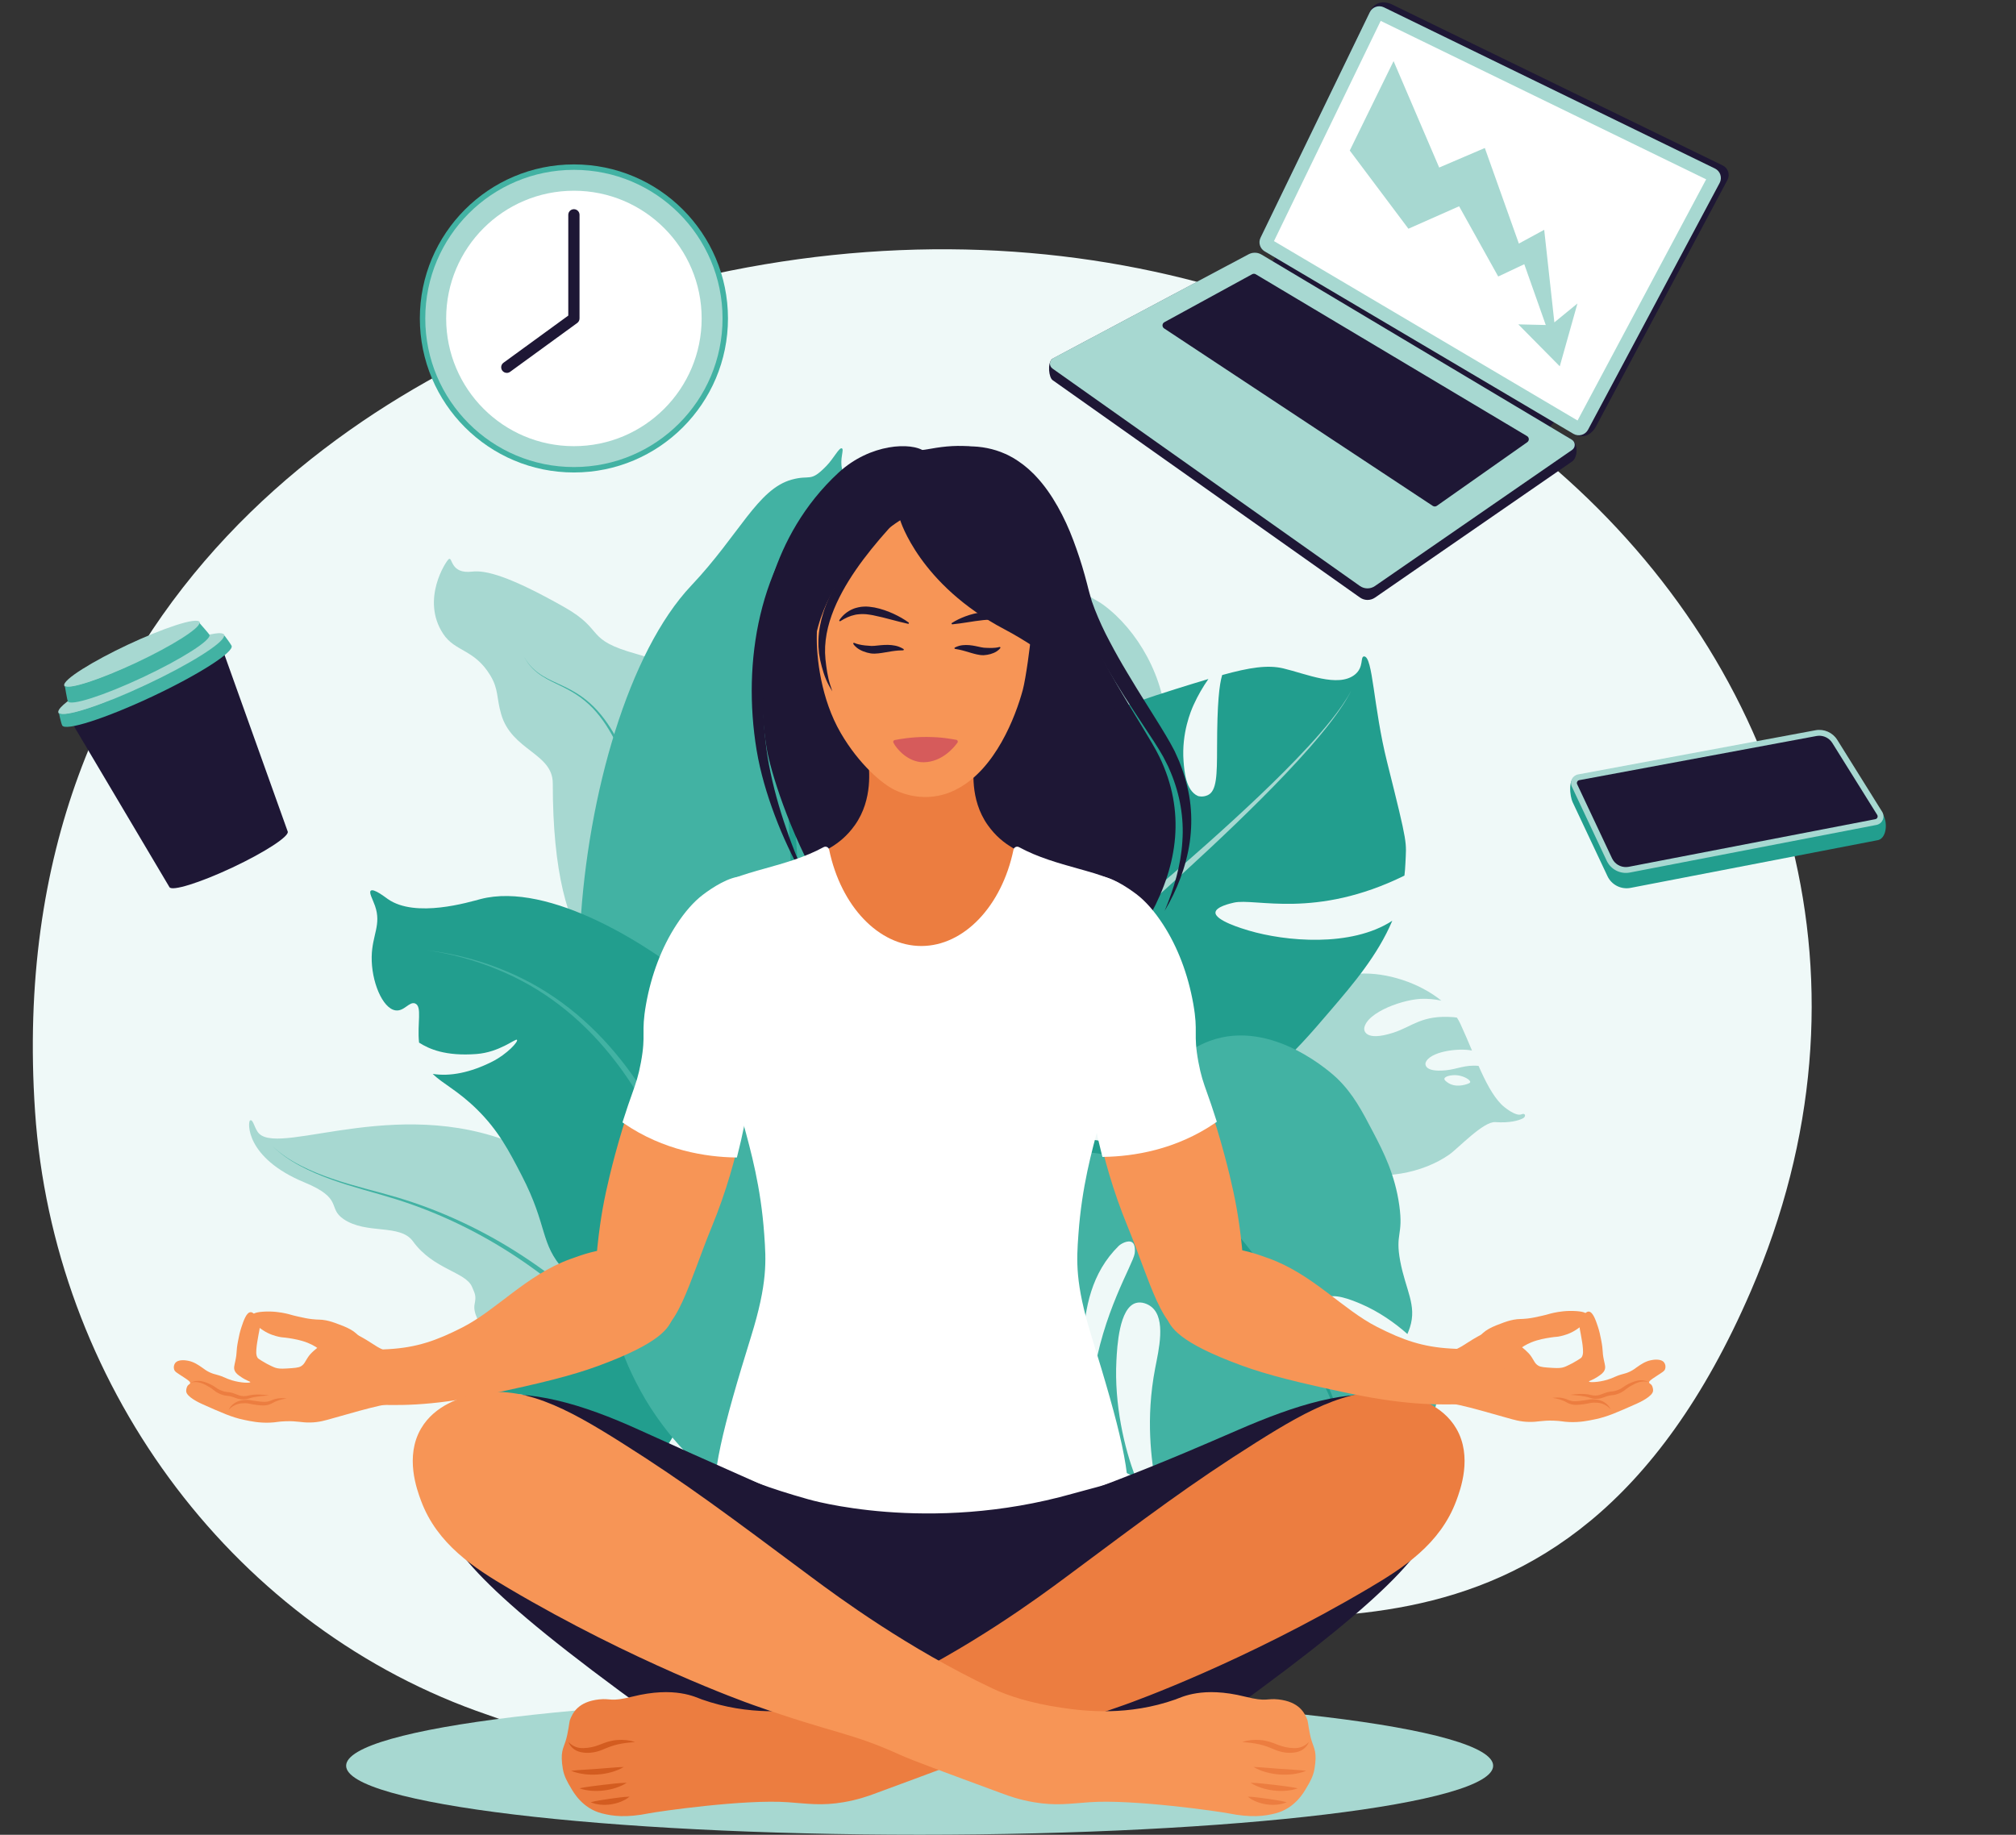 <?xml version="1.0" encoding="UTF-8"?><svg xmlns="http://www.w3.org/2000/svg" xmlns:xlink="http://www.w3.org/1999/xlink" height="1451.9" preserveAspectRatio="xMidYMid meet" version="1.0" viewBox="241.0 205.1 1595.0 1451.9" width="1595.0" zoomAndPan="magnify"><rect x="241.0" y="205.1" width="1595.0" height="1451.9" fill="#333333" stroke="none"/><g><g id="change1_1"><path d="M 930.418 1582.102 C 983.625 1565.328 976.762 1546.809 1109.652 1498.23 C 1227.672 1455.09 1477.336 1571.539 1626.203 1226.828 C 1836.082 740.82 1326.945 263.125 736.074 439.961 C 545.301 497.062 241.047 673.383 268.73 1084.648 C 283.031 1297.059 420.801 1487.469 617.727 1558.891 C 707.238 1591.352 818.871 1617.27 930.418 1582.102" fill="#eff9f8"/></g><g id="change2_1"><path d="M 1422.34 1602.379 C 1422.34 1632.531 1219.191 1656.969 968.598 1656.969 C 718.004 1656.969 514.855 1632.531 514.855 1602.379 C 514.855 1572.219 718.004 1547.781 968.598 1547.781 C 1219.191 1547.781 1422.34 1572.219 1422.34 1602.379" fill="#a7d8d1"/></g><g id="change2_2"><path d="M 1404.172 1061.43 C 1404.102 1061.809 1403.77 1062.191 1402.148 1062.801 C 1400.789 1063.309 1392.25 1066.328 1385.891 1061.43 C 1384.789 1060.59 1383.641 1059.699 1383.781 1058.719 C 1384.07 1056.738 1389.539 1055.469 1394.141 1056.02 C 1399.309 1056.629 1404.5 1059.672 1404.172 1061.43 Z M 1444.789 1086.879 C 1440.281 1088.82 1430.898 1081.16 1428.801 1079.012 C 1421.828 1071.871 1416.281 1061.02 1410.801 1048.57 C 1400.059 1047.539 1393.961 1051.16 1384.922 1052.051 C 1367.078 1053.789 1368.699 1046.621 1368.891 1046.07 C 1371.949 1037.328 1394.281 1034.199 1405.59 1036.41 C 1402.691 1029.512 1399.691 1022.379 1396.398 1015.262 C 1395.629 1013.602 1394.719 1011.969 1393.691 1010.371 C 1392.879 1010.219 1392.039 1010.102 1391.121 1010.02 C 1365.84 1008.012 1358.461 1017.43 1343.391 1022.281 C 1320.129 1029.762 1320.219 1019.75 1320.32 1018.949 C 1321.922 1006.09 1352.289 995.238 1367.66 995.469 C 1370.281 995.512 1375.469 995.609 1381.352 996.922 C 1347.281 969.172 1276.949 961.949 1275.719 1014.551 C 1275.441 1026.629 1263.5 1018.891 1251.148 1031.449 C 1240.66 1042.109 1244.109 1059.738 1244.969 1065.371 C 1249.32 1093.789 1274.102 1121.109 1304.75 1130.93 C 1334 1140.301 1366.969 1133.191 1387.57 1118.781 C 1394.73 1113.77 1414.551 1092.441 1423.969 1093.07 C 1435.391 1093.828 1441.941 1091.949 1445.609 1090.23 C 1448.66 1088.809 1447.98 1085.512 1444.789 1086.879" fill="#a7d8d1"/></g><g id="change2_3"><path d="M 616.488 1237.16 C 617.879 1230.422 616.816 1229.012 614.449 1223.41 C 609.43 1211.551 583.852 1209.711 567.727 1187.41 C 557.473 1173.23 531.066 1182.23 512.805 1169.801 C 499.809 1160.941 513.023 1153.66 481.957 1140.801 C 434.727 1121.262 437.074 1092.75 438.77 1091.781 C 441.465 1090.238 442.211 1098.578 446.141 1102.289 C 464.551 1119.691 561.824 1069.012 657.066 1114.172 C 698.516 1133.82 729.844 1164.801 743.234 1207.422 C 753.047 1238.648 744.895 1256.379 733.094 1255.07 C 719.145 1253.52 730.352 1261.039 723.707 1274.27 C 696.094 1329.25 611.297 1262.34 616.488 1237.16" fill="#a7d8d1"/></g><g id="change2_4"><path d="M 808.086 762.68 C 776.539 795.73 736.781 796.73 736.324 795.422 C 735.766 793.809 772.969 787.371 799.227 753.301 C 784.895 739.559 766.984 728.82 744.887 722.691 C 702.703 710.988 720.305 704.078 687.273 685.422 C 643.945 660.941 625.242 656.141 614.477 657.441 C 597.078 659.52 599.207 645.449 596.07 647.52 C 594.031 648.871 573.711 679.441 591.621 706.648 C 601.074 721.012 616.258 718.648 628.867 739.488 C 635.59 750.609 633.648 756.801 637.488 770.18 C 645.785 799.09 678.34 801.059 678.34 824.941 C 678.352 966.539 725.395 984.359 769.184 993.43 C 793.305 998.422 793.48 976.809 808.055 982.621 C 846.219 997.82 876.422 842.559 808.086 762.68" fill="#a7d8d1"/></g><g id="change3_1"><path d="M 787.902 668.488 C 826.066 628.102 840.359 592.07 867.48 584.609 C 882.395 580.512 881.746 587.219 894.719 573.922 C 900.688 567.801 904.883 559 907.051 559.891 C 909.086 560.73 905.156 568.379 907.297 576.488 C 910.641 589.148 925.594 590.809 936.434 600.988 C 944.512 608.57 947.305 618.07 948.805 628.148 C 923.914 643.801 877.023 646.379 883.797 648.219 C 890.766 650.109 927.691 652.102 951.129 647.711 C 956.898 688.488 975.98 697.328 994.129 743.211 C 1007.988 778.25 1006.211 796.738 1012.84 846.871 C 1033.031 999.512 1075.91 1027.59 1051.719 1093.898 C 1049.031 1101.281 1012.391 1161.422 972.254 1167.781 C 948.145 1171.602 938.168 1153.531 906.273 1156.512 C 875.133 1159.422 868.383 1178.16 837.41 1185.578 C 837.41 1185.578 816.652 1191.879 771.559 1170.961 C 657.723 1118.129 689.207 772.949 787.902 668.488" fill="#42b2a3"/></g><g id="change4_1"><path d="M 535.074 962.141 C 535.406 944.879 542.91 936.891 537.695 921.93 C 535.832 916.578 532.703 911.379 534.352 909.941 C 536.566 908 545.238 914.699 547.82 916.52 C 569.699 931.93 612.27 918.891 621.215 916.559 C 675.254 902.5 756.281 953.141 795.691 987.48 C 813.949 1003.391 886.629 1066.719 880.328 1147.449 C 880.098 1150.441 883.746 1207.5 844.895 1219.07 C 820.266 1226.41 805.148 1199.059 778.613 1210.371 C 761.211 1217.789 755.492 1231.531 738.828 1235.602 C 716.652 1241.012 692.922 1216.441 687.469 1210.43 C 667.805 1188.75 674.777 1175.852 653.641 1135.039 C 643.738 1115.922 635.43 1099.871 618.629 1083.238 C 603.195 1067.961 591.348 1062.828 583.352 1054.891 C 597.004 1057.129 613.215 1053.871 630.359 1045.238 C 642.078 1039.352 651.445 1029.172 649.965 1027.91 C 648.723 1026.852 636.172 1037.789 617.98 1039.172 C 593.359 1041.039 580.434 1035.16 572.547 1030.16 C 570.941 1014.941 575.18 1001.52 569.461 999.191 C 564.809 997.301 560.785 1005.691 553.871 1004.629 C 543.5 1003.039 534.703 981.461 535.074 962.141" fill="#229e8e"/></g><g id="change4_2"><path d="M 634.191 1339.121 C 634.398 1339.441 634.852 1339.68 636.578 1339.648 C 638.031 1339.621 647.078 1339.301 651.199 1332.41 C 651.91 1331.219 652.66 1329.961 652.168 1329.109 C 651.176 1327.371 645.613 1328.199 641.539 1330.398 C 636.953 1332.871 633.246 1337.602 634.191 1339.121 Z M 605.758 1377.699 C 610.66 1377.852 616.574 1367.281 617.738 1364.512 C 621.605 1355.309 622.781 1343.18 623.312 1329.59 C 632.922 1324.691 639.926 1325.809 648.656 1323.32 C 665.895 1318.391 661.754 1312.32 661.367 1311.871 C 655.312 1304.871 633.402 1310.16 623.688 1316.359 C 623.855 1308.891 624.02 1301.141 624.469 1293.32 C 624.574 1291.488 624.828 1289.641 625.195 1287.77 C 625.895 1287.34 626.633 1286.91 627.457 1286.512 C 650.234 1275.359 660.555 1281.41 676.355 1280.379 C 700.734 1278.801 696.973 1269.52 696.59 1268.82 C 690.387 1257.441 658.148 1258.5 643.941 1264.359 C 641.516 1265.359 636.73 1267.352 631.738 1270.73 C 653.242 1232.41 716.008 1199.871 736.461 1248.352 C 741.156 1259.48 749.422 1247.898 765.523 1255.051 C 779.191 1261.121 782.457 1278.781 783.723 1284.328 C 790.113 1312.359 777.094 1346.879 752.188 1367.262 C 728.414 1386.711 695.145 1392.211 670.695 1386.371 C 662.191 1384.34 635.926 1371.77 627.391 1375.82 C 617.047 1380.711 610.27 1381.371 606.219 1381.121 C 602.867 1380.922 602.285 1377.59 605.758 1377.699" fill="#229e8e"/></g><g id="change2_5"><path d="M 1050.219 626.109 C 1054.531 630.891 1048.961 645.762 1047.18 649.27 C 1041.262 660.941 1030.121 672.391 1016.969 684.449 C 1020.219 698.211 1027.281 704.27 1032.18 715.109 C 1041.859 736.531 1032.281 737.539 1031.5 737.531 C 1019.371 737.41 1006.09 711.012 1004.059 696.031 C 996.723 702.531 989.117 709.262 981.672 716.34 C 979.93 718 978.293 719.82 976.738 721.77 C 976.895 722.84 977.098 723.941 977.391 725.102 C 985.539 757.34 1000.34 762.539 1012.711 779.211 C 1031.789 804.941 1019.309 809.039 1018.281 809.262 C 1001.641 812.691 975.383 779.551 969.207 760.371 C 968.152 757.09 966.086 750.609 965.238 742.75 C 945.133 796.75 965.773 887.109 1031.609 866.48 C 1046.719 861.75 1042.129 879.828 1062.941 889.879 C 1080.59 898.41 1101.02 886.711 1107.648 883.27 C 1141.109 865.91 1164.602 823.621 1163.879 781.441 C 1163.191 741.172 1140.488 703.23 1113.93 683.719 C 1104.691 676.941 1069.859 661.309 1066.672 649.352 C 1062.801 634.852 1057.711 627.52 1054.031 623.672 C 1050.988 620.488 1047.172 622.73 1050.219 626.109" fill="#a7d8d1"/></g><g id="change4_3"><path d="M 1095.828 962.281 C 1086.148 954.719 1072.309 970.629 1052.488 962.371 C 1033.371 954.41 1015.301 928.352 1021.609 909.852 C 1032.371 878.262 1027.5 848.961 1036.039 830 C 1049.801 799.449 1084.699 777.309 1171.32 750.309 C 1180.852 747.328 1189.371 744.691 1197.059 742.41 C 1192.789 748.52 1188.711 755.422 1185.281 763.059 C 1183.359 767.328 1175.68 785.09 1177.398 807.57 C 1178 815.359 1179.18 830.648 1188.648 834.93 C 1189.379 835.262 1192.801 836.059 1196.559 834.328 C 1203.672 831.051 1203.879 818.539 1203.91 796.68 C 1203.961 761.07 1205.672 747 1207.941 739.281 C 1229.66 733.27 1243.98 731.09 1256.32 734.02 C 1274.5 738.352 1299.48 749.352 1312.75 739.078 C 1320.422 733.148 1316.898 724.512 1320.281 724.551 C 1327.25 724.641 1327.441 764.211 1338.441 808.172 C 1355.371 875.82 1353.672 870.59 1352.898 888.719 C 1352.762 891.871 1352.512 894.961 1352.148 897.988 C 1281.488 932.789 1234.078 915.512 1217.23 919.371 C 1214.191 920.07 1203 922.629 1202.648 927.109 C 1202.16 933.52 1224.281 940.078 1229.012 941.48 C 1257.691 949.988 1309.949 955.012 1342.539 933.711 C 1330.93 961.129 1311.488 983.871 1293.609 1004.77 C 1263.602 1039.859 1236.129 1071.969 1191.809 1076.859 C 1164.91 1079.828 1128.719 1069.738 1110.922 1049.578 C 1084.93 1020.16 1119.211 980.52 1095.828 962.281" fill="#229e8e"/></g><g id="change2_6"><path d="M 1310.039 751.629 C 1305.699 759.828 1300.172 767.32 1294.43 774.57 C 1288.672 781.82 1282.539 788.77 1276.281 795.59 C 1263.719 809.199 1250.559 822.238 1237.16 835.012 C 1210.309 860.539 1182.488 885.02 1154.359 909.129 C 1140.289 921.191 1126.121 933.121 1111.91 945.031 L 1090.59 962.898 C 1087.039 965.898 1083.5 968.898 1079.969 971.98 C 1078.199 973.512 1076.441 975.199 1074.699 976.84 C 1073.012 978.551 1071.289 980.238 1069.711 982.059 C 1066.48 985.641 1063.48 989.469 1060.82 993.5 C 1058.129 997.52 1055.699 1001.711 1053.59 1006.02 C 1049.262 1014.609 1046.051 1023.57 1043.16 1032.539 C 1041.738 1037.051 1040.41 1041.488 1039.172 1046.09 C 1037.922 1050.801 1037.012 1055.48 1036.211 1060.141 C 1034.641 1069.461 1033.488 1078.719 1032.422 1087.969 C 1030.289 1106.461 1028.441 1124.871 1026.219 1143.211 C 1024.012 1161.559 1021.5 1179.828 1018.422 1197.969 C 1012.25 1234.238 1003.898 1270.121 991.668 1304.539 C 979.477 1338.93 963.414 1371.91 942.301 1401.211 C 921.262 1430.52 894.996 1455.84 864.777 1475.09 L 875.508 1491.52 C 883.445 1486.141 891.188 1480.488 898.609 1474.422 C 905.988 1468.309 913.141 1461.93 919.922 1455.18 C 926.676 1448.41 933.145 1441.359 939.262 1434.031 C 945.336 1426.672 951.094 1419.07 956.535 1411.25 C 978.191 1379.879 994.184 1345.172 1006.051 1309.48 C 1017.941 1273.738 1025.711 1236.93 1031.25 1200.02 C 1034 1181.551 1036.172 1163.031 1038.031 1144.512 C 1039.891 1126.012 1041.379 1107.488 1043.129 1089.102 C 1044.012 1079.922 1044.969 1070.762 1046.301 1061.762 C 1046.98 1057.27 1047.762 1052.82 1048.801 1048.551 C 1049.879 1044.18 1051.09 1039.711 1052.359 1035.34 C 1054.949 1026.609 1057.82 1017.988 1061.648 1009.93 C 1063.52 1005.871 1065.672 1001.961 1068.051 998.219 C 1070.398 994.461 1073.059 990.91 1075.949 987.539 C 1077.371 985.82 1078.922 984.23 1080.449 982.602 C 1082.051 981.031 1083.602 979.461 1085.289 977.91 C 1088.672 974.82 1092.121 971.738 1095.578 968.672 L 1116.43 950.281 C 1130.352 938.02 1144.23 925.719 1158.02 913.301 C 1185.578 888.461 1212.84 863.238 1239.09 837 C 1252.211 823.871 1265.07 810.469 1277.32 796.52 C 1283.422 789.52 1289.379 782.398 1294.98 775 C 1300.551 767.578 1305.898 759.941 1310.039 751.629" fill="#a7d8d1"/></g><g id="change3_2"><path d="M 1105.629 1297.531 C 1113.09 1244.039 1137.32 1205.93 1138.711 1197.039 C 1138.809 1196.371 1139.711 1190.09 1136.621 1188.129 C 1133.539 1186.191 1127.93 1189.219 1126.078 1191.039 C 1082.93 1233.512 1104.738 1302.398 1093.801 1340.441 C 1093.09 1339.461 1092.352 1338.461 1091.559 1337.41 C 1075.941 1316.801 1021.609 1256.559 1028.762 1178.379 C 1029.738 1167.699 1035.441 1136.91 1057.66 1125.398 C 1087.059 1110.16 1103.711 1112.25 1138.719 1126.828 C 1153.16 1132.84 1139.27 1100.762 1151.078 1073.941 C 1152.211 1071.391 1166.301 1040.621 1197.898 1028.891 C 1248.102 1010.262 1296.98 1056.59 1299.012 1058.57 C 1311.672 1070.93 1318.43 1083.879 1327.68 1101.602 C 1335.469 1116.5 1344.691 1134.539 1348.09 1159.02 C 1351.422 1183.02 1344.672 1180.898 1348.801 1203.031 C 1353.09 1225.961 1362.148 1237.91 1356.488 1255.469 C 1355.82 1257.578 1355.102 1259.23 1354.5 1260.75 C 1344.789 1252.09 1331.898 1242.98 1317.68 1236.91 C 1311.52 1234.289 1294.629 1227.078 1289.078 1233.191 C 1287.262 1235.191 1286.949 1238.301 1287.5 1240.68 C 1289.539 1249.48 1304.461 1252.719 1312.828 1255.012 C 1331.801 1260.191 1345.789 1268.281 1355.461 1274.75 C 1360.172 1281.879 1370.77 1284.238 1375.852 1294.051 C 1387.379 1316.328 1358.531 1354.07 1355.238 1358.289 C 1347.43 1368.301 1345.07 1367.531 1340.379 1376.02 C 1332.172 1390.898 1333.68 1403.672 1322.449 1411.121 C 1319.898 1412.809 1314.449 1416.328 1315.5 1413.969 C 1316.828 1410.969 1316.988 1392.531 1304.141 1382.262 C 1292.57 1373.02 1221.02 1399.09 1155.25 1379.648 C 1152.129 1360.648 1147.16 1328.449 1154.941 1287.809 C 1157.66 1273.602 1163.762 1248.852 1152.078 1239.34 C 1148.922 1236.77 1144.02 1234.949 1139.691 1236.199 C 1126.449 1240.031 1124.852 1270.641 1124.27 1281.789 C 1122.461 1316.391 1130.609 1351.422 1139.391 1373.98 C 1125.93 1368.262 1112.949 1360.289 1101.059 1349.281 C 1099.871 1348.18 1098.789 1346.969 1097.738 1345.672 C 1099.891 1335.539 1102.449 1320.301 1105.629 1297.531" fill="#42b2a3"/></g><g id="change3_3"><path d="M 752.758 818.219 C 757.746 821.148 762.758 823.82 767.5 826.93 C 769.918 828.41 772.18 830.109 774.492 831.73 C 776.742 833.441 778.961 835.191 781.141 836.988 C 783.246 838.891 785.422 840.699 787.469 842.66 L 793.523 848.629 L 799.305 854.879 C 801.242 856.949 803 859.18 804.855 861.328 C 819.281 878.859 831.012 898.512 841.391 918.738 C 846.52 928.91 851.281 939.262 855.785 949.719 C 860.273 960.191 864.41 970.809 868.395 981.488 C 876.23 1002.898 883.227 1024.629 889.457 1046.578 C 895.727 1068.52 901.324 1090.648 906.371 1112.91 C 911.43 1135.172 915.996 1157.551 920.105 1180 C 936.449 1269.871 946.43 1360.852 951.758 1451.988 C 953.363 1480.051 954.527 1508.141 955.211 1536.23 L 973.125 1536.23 C 971.879 1507.75 970.137 1479.301 967.949 1450.891 C 960.781 1359.289 948.945 1268.02 930.727 1177.949 C 926.148 1155.441 921.113 1133.02 915.582 1110.719 C 910.062 1088.422 903.988 1066.25 897.238 1044.281 C 890.527 1022.289 883.047 1000.531 874.715 979.09 C 870.484 968.398 866.102 957.762 861.359 947.27 C 856.602 936.789 851.578 926.43 846.188 916.25 C 835.281 895.969 823.004 876.289 807.957 858.711 C 806.023 856.559 804.188 854.328 802.172 852.262 L 796.172 846.012 L 789.875 840.051 C 787.75 838.09 785.484 836.281 783.297 834.391 C 781.027 832.59 778.715 830.828 776.379 829.121 C 773.973 827.512 771.617 825.809 769.117 824.352 C 764.211 821.281 759.055 818.66 754.113 815.879 C 749.172 813.109 744.535 809.941 740.645 805.91 C 736.75 801.898 733.398 797.309 730.602 792.371 C 729.164 789.949 727.738 787.449 726.32 784.93 C 724.832 782.461 723.324 780.012 721.676 777.641 C 718.41 772.879 714.77 768.371 710.68 764.289 C 706.578 760.23 702.016 756.629 697.109 753.609 C 692.211 750.57 686.992 748.129 681.789 745.75 C 676.602 743.359 671.383 740.949 666.801 737.531 C 664.512 735.828 662.391 733.898 660.492 731.77 C 658.621 729.609 656.988 727.25 655.523 724.789 C 656.938 727.281 658.527 729.672 660.363 731.879 C 662.227 734.059 664.324 736.039 666.598 737.801 C 671.145 741.34 676.359 743.871 681.5 746.359 C 686.66 748.84 691.789 751.371 696.57 754.469 C 701.352 757.551 705.766 761.172 709.719 765.238 C 713.656 769.328 717.148 773.84 720.273 778.578 C 721.848 780.949 723.289 783.398 724.707 785.859 C 726.055 788.359 727.41 790.859 728.844 793.391 C 731.594 798.461 734.949 803.281 738.941 807.551 C 742.926 811.852 747.781 815.309 752.758 818.219" fill="#42b2a3"/></g><g id="change3_4"><path d="M 773.246 1127.539 L 775.836 1134.191 L 778.266 1140.898 C 784.547 1158.859 789.211 1177.352 792.312 1196.102 C 795.391 1214.852 796.945 1233.828 797.043 1252.82 C 797.113 1262.32 796.801 1271.809 796.215 1281.301 C 795.918 1286.051 795.543 1290.789 795.145 1295.578 C 794.734 1300.371 794.406 1305.25 794.113 1310.09 C 793.012 1329.512 793.137 1348.98 794.246 1368.391 C 795.398 1387.789 797.59 1407.121 800.602 1426.309 C 806.648 1464.699 816.168 1502.449 827.953 1539.391 C 831.328 1549.91 834.902 1560.359 838.625 1570.75 L 856.836 1570.75 C 852.102 1558.68 847.578 1546.531 843.328 1534.281 C 830.898 1498.281 820.699 1461.48 813.895 1424.051 C 810.5 1405.34 807.91 1386.48 806.34 1367.539 C 804.809 1348.59 804.234 1329.57 804.867 1310.578 C 805.043 1305.82 805.246 1301.109 805.539 1296.309 C 805.828 1291.512 806.098 1286.672 806.285 1281.809 C 806.656 1272.109 806.746 1262.379 806.449 1252.648 C 805.887 1233.211 803.836 1213.801 800.234 1194.691 C 796.609 1175.59 791.395 1156.789 784.547 1138.609 L 781.906 1131.828 L 779.105 1125.109 C 777.211 1120.68 775.273 1116.25 773.266 1111.852 C 769.238 1103.051 764.906 1094.379 760.211 1085.898 C 750.812 1068.961 739.969 1052.801 727.484 1037.988 C 715.02 1023.172 700.914 1009.711 685.285 998.309 C 677.473 992.621 669.297 987.422 660.805 982.828 L 654.367 979.512 C 652.219 978.41 650.016 977.43 647.84 976.379 C 643.438 974.422 639.008 972.512 634.496 970.809 C 616.496 963.898 597.645 959.34 578.566 957.02 C 597.586 959.781 616.273 964.77 634.004 972.059 C 638.449 973.84 642.805 975.84 647.129 977.891 C 649.262 978.98 651.43 980.012 653.531 981.148 L 659.832 984.578 C 668.137 989.328 676.102 994.648 683.684 1000.461 C 698.859 1012.07 712.453 1025.66 724.387 1040.531 C 736.344 1055.41 746.648 1071.559 755.508 1088.441 C 759.938 1096.891 764 1105.52 767.77 1114.289 C 769.648 1118.672 771.465 1123.09 773.246 1127.539" fill="#42b2a3"/></g><g id="change3_5"><path d="M 846.828 1453.27 C 861.52 1486.02 874.418 1519.578 885.992 1553.578 C 887.938 1559.289 889.828 1565.012 891.695 1570.75 L 902.711 1570.75 C 900.379 1563.898 898.008 1557.059 895.566 1550.238 C 883.371 1516.172 869.84 1482.551 854.508 1449.75 C 839.184 1416.941 821.988 1384.969 802.48 1354.449 C 782.965 1323.941 761.074 1294.871 736.355 1268.359 C 711.609 1241.91 683.965 1218.078 653.586 1198.359 C 623.238 1178.629 590.164 1163.09 555.539 1152.719 C 551.195 1151.488 546.859 1150.211 542.508 1149.02 L 529.449 1145.531 C 520.758 1143.172 512.105 1140.672 503.59 1137.762 C 495.082 1134.84 486.699 1131.5 478.699 1127.371 C 470.703 1123.262 463.094 1118.281 456.562 1112.051 C 462.996 1118.379 470.551 1123.488 478.504 1127.738 C 486.465 1132 494.82 1135.488 503.312 1138.551 C 511.809 1141.609 520.445 1144.238 529.109 1146.738 L 542.117 1150.441 C 546.441 1151.699 550.734 1153.031 555.039 1154.328 C 589.348 1165.191 621.945 1181.141 651.727 1201.18 C 681.543 1221.199 708.543 1245.219 732.629 1271.789 C 756.688 1298.422 777.906 1327.52 796.758 1358.039 C 815.605 1388.578 832.145 1420.512 846.828 1453.27" fill="#42b2a3"/></g><g id="change4_4"><path d="M 863.121 809.5 C 863.953 834.051 865.09 858.578 866.312 883.109 C 871.348 981.199 878.285 1079.191 886.379 1177.078 C 894.547 1274.98 903.977 1372.789 915.539 1470.422 C 919.52 1503.891 923.77 1537.328 928.395 1570.75 L 946.699 1570.75 C 941.324 1536.68 936.344 1502.539 931.641 1468.352 C 918.316 1371.199 907.105 1273.711 897.152 1176.09 C 887.277 1078.461 878.547 980.68 871.719 882.781 C 870.043 858.309 868.461 833.82 867.18 809.32 L 866.289 790.949 L 865.574 772.578 C 865.406 766.5 865.449 760.41 866.023 754.398 C 866.582 748.371 867.965 742.559 869.793 736.691 C 870.68 733.762 871.492 730.738 872.176 727.711 C 872.82 724.66 873.324 721.59 873.688 718.512 C 874.465 712.359 874.594 706.18 874.723 700.02 C 874.832 687.73 874.645 675.469 875.344 663.25 C 876.012 651.031 877.68 638.84 881.145 627.09 C 884.59 615.34 889.918 604.148 896.762 593.961 C 889.73 604.02 884.18 615.141 880.496 626.891 C 876.797 638.641 874.891 650.891 873.992 663.16 C 873.066 675.43 873.027 687.73 872.691 699.98 C 872.453 706.09 872.211 712.199 871.34 718.211 C 870.926 721.219 870.379 724.199 869.699 727.141 C 868.98 730.078 868.145 732.98 867.199 735.898 C 865.27 741.711 863.676 747.871 862.996 754.07 C 862.285 760.262 862.133 766.469 862.191 772.648 L 862.566 791.078 L 863.121 809.5" fill="#229e8e"/></g><g id="change3_6"><path d="M 758.652 1166.129 C 759.535 1167 774.426 1156.41 804.164 1135.191 C 808.844 1131.852 813.742 1128.301 812.992 1126.398 C 811.926 1123.68 799.574 1124.98 790.27 1128.66 C 768.188 1137.422 755.285 1162.852 758.652 1166.129 Z M 731.711 1166.172 C 745.809 1131.379 774.254 1107.129 803.715 1097.84 C 811.453 1095.398 824.773 1091.398 834.715 1097.922 C 850.297 1108.129 845.812 1136.449 852.008 1137.281 C 859.746 1138.32 862.047 1096 886.164 1085.488 C 903.996 1077.719 929 1085.711 942.836 1099.422 C 977.977 1134.238 970.137 1201.621 950.781 1243.852 C 939.461 1268.559 905.414 1325.641 862.086 1335.871 C 853.414 1337.922 822.949 1343.141 815.137 1362.969 C 813.457 1367.23 813.668 1370.031 811.336 1371.281 C 801.34 1376.629 767.219 1341.43 747.988 1306.09 C 739.281 1290.09 706.168 1229.219 731.711 1166.172" fill="#42b2a3"/></g><g id="change4_5"><path d="M 875.195 1504.578 C 878.059 1502.129 881.598 1499.48 885.102 1496.82 C 888.629 1494.148 892.227 1491.422 895.797 1488.621 C 902.953 1483.02 910.004 1477.121 916.758 1470.84 C 930.277 1458.309 942.605 1444.25 952.918 1428.77 C 963.258 1413.32 971.523 1396.461 977.457 1378.891 C 983.426 1361.32 986.996 1343.059 988.609 1324.77 C 988.988 1320.191 989.285 1315.609 989.43 1311.031 L 989.773 1297.75 C 990.043 1289.031 990.516 1280.32 991.246 1271.648 C 992.684 1254.309 995.129 1237.078 999.082 1220.289 C 1003.051 1203.52 1008.57 1187.141 1016.559 1172.191 C 1024.531 1157.27 1035.039 1142.012 1048.559 1132.262 C 1055.289 1127.371 1062.789 1125.199 1070.641 1122.301 C 1074.559 1120.852 1078.578 1119.629 1082.691 1118.691 C 1084.77 1118.211 1086.73 1117.82 1088.738 1117.539 C 1090.75 1117.25 1092.789 1117.07 1094.84 1116.988 C 1103.051 1116.629 1111.441 1117.801 1119.621 1119.98 C 1127.82 1122.129 1135.82 1125.309 1143.559 1129.078 C 1159.02 1136.719 1173.41 1146.781 1186.691 1158.121 C 1200 1169.461 1212.219 1182.129 1223.531 1195.59 C 1246.121 1222.559 1265.039 1252.648 1280.781 1284.281 C 1296.531 1315.93 1309.16 1349.172 1318.988 1383.23 C 1310.129 1348.91 1298.441 1315.238 1283.5 1282.969 C 1268.578 1250.719 1250.379 1219.82 1228.211 1191.77 C 1217.109 1177.77 1205.012 1164.488 1191.672 1152.449 C 1178.352 1140.398 1163.77 1129.539 1147.672 1121.012 C 1139.602 1116.781 1131.148 1113.129 1122.27 1110.52 C 1113.41 1107.898 1104.078 1106.289 1094.551 1106.422 C 1092.18 1106.449 1089.789 1106.59 1087.398 1106.859 C 1085.02 1107.121 1082.609 1107.539 1080.371 1107.988 C 1075.809 1108.898 1071.289 1110.129 1066.859 1111.621 C 1057.988 1114.621 1049.48 1118.852 1041.719 1124.16 C 1026.09 1134.762 1013.82 1149.57 1004.672 1165.59 C 995.48 1181.68 989.129 1199.031 984.438 1216.602 C 979.762 1234.199 976.715 1252.102 974.711 1270.031 C 973.699 1278.988 972.953 1287.969 972.426 1296.961 C 972.141 1301.41 971.965 1306.059 971.73 1310.238 C 971.508 1314.52 971.141 1318.781 970.699 1323.02 C 968.844 1340 965.195 1356.699 959.422 1372.59 C 953.676 1388.488 945.879 1403.57 936.215 1417.391 C 926.57 1431.219 915.117 1443.77 902.406 1455.07 C 896.051 1460.73 889.395 1466.078 882.48 1471.262 C 879.023 1473.859 875.504 1476.41 871.91 1479.012 C 868.305 1481.648 864.672 1484.211 860.73 1487.441 C 855.934 1491.359 855.227 1498.43 859.148 1503.219 C 863.07 1508.02 870.141 1508.73 874.938 1504.801 C 874.988 1504.762 875.043 1504.719 875.094 1504.672 L 875.195 1504.578" fill="#229e8e"/></g><g id="change5_1"><path d="M 416.973 718.691 L 296.805 775.18 C 296.805 775.18 374.957 906.91 375.02 907.051 C 376.719 910.66 399.047 903.738 424.891 891.59 C 450.734 879.441 470.309 866.66 468.609 863.051 C 468.547 862.922 416.973 718.691 416.973 718.691" fill="#1e1735"/></g><g id="change2_7"><path d="M 348.867 729.871 C 322.535 742.25 294.016 752.328 291.879 747.781 C 289.734 743.23 315.695 727.699 342.027 715.32 C 368.359 702.941 396.875 692.859 399.016 697.41 C 401.156 701.969 375.199 717.488 348.867 729.871" fill="#a7d8d1"/></g><g id="change2_8"><path d="M 357.004 747.18 C 324.754 762.34 289.844 774.711 287.238 769.18 C 284.637 763.641 316.438 744.648 348.688 729.488 C 380.938 714.328 415.852 701.961 418.453 707.5 C 421.055 713.031 389.254 732.02 357.004 747.18" fill="#a7d8d1"/></g><g id="change3_7"><path d="M 398.777 698.031 C 398.844 702.449 377.047 716.219 348.711 729.539 C 320.102 742.988 295.387 751.012 292.41 747.898 C 292.34 747.93 292.297 747.949 292.297 747.949 C 292.297 747.949 294.09 758.84 294.652 760.039 C 296.547 764.078 323.168 755.559 354.105 741.012 C 385.043 726.469 408.586 711.41 406.688 707.371 C 406.375 706.711 400.625 700.141 398.777 698.031" fill="#42b2a3"/></g><g id="change3_8"><path d="M 418.719 708.191 C 418.719 708.191 418.543 708.281 418.215 708.441 C 417.598 714.078 391.129 730.73 356.848 746.852 C 321.828 763.309 291.566 773.148 287.836 769.391 C 287.719 769.441 287.656 769.469 287.656 769.469 C 287.656 769.469 289.168 776.93 290.184 779.102 C 292.453 783.93 324.297 773.738 361.309 756.34 C 398.32 738.941 426.484 720.922 424.215 716.09 C 423.496 714.57 418.719 708.191 418.719 708.191" fill="#42b2a3"/></g><g id="change4_6"><path d="M 1677.355 783.574 L 1489.27 818.461 C 1480.734 820.184 1483.258 835.691 1485.172 839.77 L 1512.773 898.414 C 1516.023 905.332 1523.559 909.152 1531.062 907.707 L 1726.141 870.043 C 1733.016 869.32 1735.102 857.293 1730.75 849.543 L 1694.59 791.164 C 1690.949 785.332 1684.113 782.32 1677.355 783.574" fill="#229e8e"/></g><g id="change2_9"><path d="M 1677.336 782.973 L 1489.578 817.922 C 1485.145 818.754 1482.691 823.547 1484.613 827.629 L 1512.199 886.262 C 1515.461 893.184 1522.988 897.008 1530.504 895.562 L 1725.582 857.891 C 1730.324 856.977 1732.672 851.59 1730.113 847.484 L 1694.574 790.551 C 1690.93 784.715 1684.094 781.707 1677.336 782.973" fill="#a7d8d1"/></g><g id="change5_2"><path d="M 1527.891 891.223 C 1522.984 891.453 1518.484 888.73 1516.387 884.293 L 1488.789 825.656 C 1488.375 824.777 1488.641 824.035 1488.832 823.664 C 1489.023 823.297 1489.469 822.648 1490.422 822.469 L 1678.18 787.52 C 1678.73 787.414 1679.281 787.352 1679.832 787.332 C 1684.188 787.129 1688.328 789.301 1690.648 792.996 L 1726.191 849.938 C 1726.742 850.816 1726.52 851.633 1726.34 852.035 C 1726.168 852.449 1725.723 853.16 1724.695 853.348 L 1529.617 891.02 C 1529.055 891.125 1528.473 891.199 1527.891 891.223" fill="#1e1735"/></g><g id="change6_1"><path d="M 561.633 1315.59 C 551.508 1314.02 535.691 1318.512 504.055 1327.488 C 498.191 1329.16 493.504 1330.602 486.656 1330.762 C 479.309 1330.941 476.637 1329.469 467.012 1329.77 C 460.629 1329.969 459.98 1330.672 454.43 1330.879 C 446.156 1331.18 439.941 1329.91 433.828 1328.621 C 424.5 1326.66 416.684 1323.18 401.051 1316.219 C 399.379 1315.48 388.418 1310.512 388.32 1306.012 C 388.262 1303.211 389.484 1301.641 389.484 1301.641 C 390.398 1300.469 391.305 1300.422 391.449 1299.648 C 391.66 1298.551 390.059 1297.391 386.434 1295.012 C 380.734 1291.27 379.402 1290.66 378.797 1288.879 C 378.242 1287.25 378.508 1285.262 379.48 1283.891 C 381.965 1280.379 388.52 1281.648 389.922 1281.922 C 394.457 1282.801 398.07 1285.328 401.039 1287.398 C 402.824 1288.648 404.16 1289.789 406.762 1291.012 C 409.102 1292.109 410.938 1292.559 412.156 1292.879 C 418.512 1294.559 419.242 1295.828 424.535 1297.398 C 431.898 1299.578 438.867 1299.602 439.035 1298.82 C 439.145 1298.309 436.32 1297.801 432.203 1295.059 C 429.68 1293.379 427.676 1292.039 426.707 1289.781 C 425.758 1287.559 426.398 1285.801 427.215 1281.941 C 428.824 1274.34 427.551 1275.371 429.418 1265.852 C 430.16 1262.059 430.715 1259.25 431.969 1255.469 C 433.648 1250.41 435.906 1243.602 439.262 1243.469 C 440.645 1243.41 441.758 1244.512 442.918 1245.66 C 443.48 1246.219 445.777 1248.609 446.445 1252.93 C 446.941 1256.141 446.059 1257.281 444.395 1267.898 C 444.27 1268.699 444.18 1269.309 444.094 1270.121 C 443.652 1274.191 443.285 1277.578 445.02 1279.859 C 445.266 1280.18 446.219 1280.781 448.121 1281.98 C 450.906 1283.73 453.305 1284.949 454.953 1285.738 C 456.82 1286.629 457.754 1287.07 458.684 1287.379 C 460.891 1288.109 463.047 1288.32 467.637 1288.039 C 474.008 1287.648 477.191 1287.461 479.188 1286.23 C 481.957 1284.52 482.32 1282.559 484.688 1279.07 C 487.102 1275.5 490.391 1272.922 496.973 1267.75 C 505.652 1260.941 510.086 1257.539 514.73 1257.75 C 516.043 1257.809 517.352 1258.078 523.301 1261.18 C 535.328 1267.461 537.195 1270.121 543.723 1273.02 C 550.852 1276.191 557.098 1276.77 562.355 1277.262 C 576.461 1278.59 579.41 1274.738 583.738 1277.93 C 588.988 1281.801 588.484 1290.672 587.48 1308.391 C 587.152 1314.172 572.457 1317.27 561.633 1315.59" fill="#f79556"/></g><g id="change7_1"><path d="M 453.984 1309.34 C 451.27 1309.559 448.57 1309.738 445.91 1310.078 C 443.258 1310.41 440.625 1310.859 438.207 1311.691 C 435.484 1312.711 432.324 1312.781 429.488 1312.02 C 428.059 1311.66 426.766 1311.07 425.562 1310.68 C 424.34 1310.25 423.133 1309.922 421.922 1309.762 C 420.754 1309.602 419.199 1309.531 417.754 1309.109 C 416.316 1308.699 415.016 1308.199 413.711 1307.551 C 412.414 1306.91 411.16 1306.012 410.117 1305.16 C 409.062 1304.328 408.066 1303.578 406.953 1302.891 C 404.719 1301.57 402.336 1300.25 399.891 1299.461 C 397.438 1298.621 394.734 1298.539 392.082 1299.172 C 394.5 1297.91 397.441 1297.52 400.234 1298.031 C 403.039 1298.57 405.582 1299.609 408.102 1300.852 C 409.355 1301.469 410.59 1302.262 411.688 1303.059 C 412.789 1303.859 413.785 1304.488 414.941 1305 C 416.086 1305.5 417.312 1305.98 418.492 1306.281 C 419.656 1306.602 420.832 1306.609 422.34 1306.801 C 425.293 1307.199 427.949 1308.57 430.258 1309.301 C 432.613 1310.07 435.094 1310.09 437.531 1309.469 C 440.305 1308.738 443.094 1308.609 445.832 1308.621 C 448.574 1308.68 451.293 1308.91 453.984 1309.34" fill="#ec7d40"/></g><g id="change7_2"><path d="M 467.777 1311.789 C 463.68 1312.359 459.875 1313.398 456.484 1315.449 C 454.609 1316.539 452.355 1317.141 450.141 1317.262 C 447.906 1317.352 445.883 1317.039 443.84 1316.84 C 441.828 1316.57 439.68 1316.199 437.762 1315.762 C 436.891 1315.559 436.027 1315.539 434.992 1315.52 C 434.016 1315.512 433.059 1315.531 432.105 1315.609 C 428.32 1315.941 424.68 1317.699 421.902 1320.77 C 422.762 1318.898 424.133 1317.219 425.844 1315.922 C 427.562 1314.621 429.621 1313.738 431.746 1313.301 C 432.805 1313.07 433.883 1312.949 434.938 1312.898 C 435.934 1312.84 437.117 1312.789 438.25 1312.969 C 440.32 1313.352 442.188 1313.641 444.219 1313.871 C 446.211 1314.129 448.23 1314.422 450.07 1314.441 C 451.922 1314.469 453.715 1314.078 455.48 1313.352 C 457.34 1312.5 459.492 1311.871 461.559 1311.629 C 463.652 1311.398 465.746 1311.441 467.777 1311.789" fill="#ec7d40"/></g><g id="change6_2"><path d="M 493.992 1273 C 491.824 1271.602 489.105 1269.59 484.539 1267.75 C 479.086 1265.551 473.641 1264.648 469.789 1264.031 C 464.547 1263.199 464.762 1263.66 461.469 1262.891 C 459.008 1262.32 454.281 1261.18 449.164 1257.82 C 443.031 1253.789 441.531 1251.441 441.125 1250.5 C 440.668 1249.449 439.844 1247.539 440.621 1245.91 C 441.215 1244.68 442.762 1243.551 448.922 1243.09 C 456.922 1242.5 463.535 1243.711 466.824 1244.41 C 470.988 1245.301 470.59 1245.531 476.656 1246.891 C 481.48 1247.969 484.062 1248.539 487.676 1248.961 C 493.238 1249.602 494.324 1249.07 498.848 1249.922 C 499.516 1250.051 502.449 1250.629 506.461 1252.102 C 514.957 1255.211 522.613 1258.02 526.73 1265.039 C 528.816 1268.602 531.816 1276.352 528.641 1280 C 523.68 1285.699 504.883 1280.02 493.992 1273" fill="#f79556"/></g><g id="change6_3"><path d="M 834.453 901.641 C 823.523 895.039 801.336 911.82 798.051 914.309 C 794.754 916.801 786.844 923.211 777.254 937.969 C 771.406 946.961 759.34 967.672 753.59 1000.121 C 749.484 1023.27 753.844 1022.801 749.535 1046.16 C 746.121 1064.672 742.945 1067.328 733.66 1097.801 C 724.547 1127.711 720.055 1149.91 719.051 1154.98 C 718.051 1160.02 713.582 1182.961 711.984 1213.34 C 710.887 1234.289 751.148 1257.988 755.699 1259.078 C 775.711 1263.898 786.93 1217.73 803.965 1176.359 C 827.621 1118.93 833.246 1068.93 835.566 1046.91 C 840.109 1003.77 831.598 1007.191 836.758 956.41 C 839.773 926.77 843.77 907.262 834.453 901.641" fill="#f79556"/></g><g id="change6_4"><path d="M 505.523 1307.922 C 510.676 1316.121 523.613 1316.488 535.977 1316.68 C 553.359 1316.961 578.824 1318.648 628.691 1308.18 C 667.977 1299.941 693.512 1293.609 714.016 1286.078 C 763.688 1267.84 770.535 1255.859 773.438 1247.262 C 779.109 1230.449 769.5 1212.941 753.996 1202.73 C 732.605 1188.629 714.641 1193.211 692.199 1201.41 C 657.27 1214.16 634.184 1241.602 606.688 1255.602 C 585.945 1266.172 570.523 1271.422 548.59 1272.711 C 541.484 1273.129 538.355 1273.23 531.879 1273.441 C 499.367 1274.48 502.902 1303.738 505.523 1307.922" fill="#f79556"/></g><g id="change5_3"><path d="M 977.34 560.199 C 1023.059 551.82 1069.461 562.301 1092.672 674.988 C 1101.34 717.102 1146.891 780.461 1158.23 803.859 C 1179.309 847.34 1172.551 889.328 1151.672 928.02 C 1122.102 982.809 1066.691 1014.059 1007.23 1004.969 C 905.191 989.379 853.355 831.59 847.574 797.32 C 836.559 731.941 849.555 638.422 918.246 581.199 C 938.668 564.191 969.066 561.719 977.34 560.199" fill="#1e1735"/></g><g id="change5_4"><path d="M 978.719 562.691 C 987.965 560.129 997.543 558.309 1007.352 558.309 C 1017.121 558.25 1027.121 560.109 1036.27 564.23 C 1038.59 565.191 1040.762 566.461 1042.961 567.66 C 1045.07 569.02 1047.23 570.309 1049.211 571.859 C 1051.281 573.289 1053.129 574.969 1055.07 576.578 C 1055.988 577.422 1056.879 578.289 1057.789 579.16 C 1058.711 580.012 1059.602 580.891 1060.43 581.82 C 1067.32 589.07 1072.941 597.352 1077.809 605.922 C 1082.68 614.512 1086.73 623.48 1090.172 632.629 C 1093.609 641.781 1096.68 651.059 1099.262 660.43 C 1099.949 662.762 1100.551 665.121 1101.148 667.469 L 1102.039 671 C 1102.34 672.18 1102.629 673.379 1102.961 674.43 L 1104.84 680.961 L 1107.211 687.43 C 1110.609 696.031 1114.52 704.551 1118.988 712.859 C 1123.359 721.211 1128.031 729.461 1132.941 737.602 C 1137.762 745.789 1142.828 753.871 1147.891 761.988 C 1152.93 770.109 1158.121 778.18 1163.07 786.512 C 1165.559 790.66 1168.012 794.922 1170.301 799.41 L 1173.352 806.211 C 1173.879 807.32 1174.328 808.48 1174.75 809.648 L 1176.051 813.148 C 1179.398 822.488 1181.82 832.199 1182.852 842.059 C 1183.91 851.922 1183.648 861.871 1182.289 871.59 C 1179.422 891.039 1172.23 909.422 1162.422 925.922 C 1169.852 908.23 1175.309 889.738 1176.441 870.98 C 1177.828 852.262 1174.441 833.57 1167.34 816.531 L 1165.969 813.34 C 1165.539 812.27 1165.07 811.219 1164.512 810.199 L 1161.371 804.012 C 1159.129 800.051 1156.691 796.059 1154.102 792.07 L 1138.328 768.109 C 1127.789 752.031 1117.461 735.672 1108.379 718.422 L 1105.051 711.898 C 1103.969 709.699 1102.949 707.469 1101.91 705.25 C 1101.391 704.141 1100.852 703.039 1100.359 701.91 L 1098.93 698.5 L 1097.5 695.078 C 1097.012 693.941 1096.551 692.801 1096.16 691.609 L 1093.699 684.539 L 1091.699 677.211 C 1091.352 675.961 1091.09 674.828 1090.809 673.68 L 1089.988 670.23 C 1089.441 667.93 1088.949 665.609 1088.328 663.328 C 1083.75 645.012 1077.84 627.031 1069.602 610.301 C 1065.441 601.969 1060.449 594.121 1054.609 587.02 C 1053.898 586.109 1053.141 585.25 1052.352 584.422 C 1051.57 583.578 1050.809 582.711 1050.02 581.891 C 1048.359 580.32 1046.762 578.648 1044.969 577.23 C 1043.27 575.699 1041.391 574.398 1039.551 573.031 C 1037.629 571.809 1035.711 570.539 1033.68 569.48 C 1029.672 567.281 1025.41 565.449 1020.949 564.18 C 1016.488 562.898 1011.879 562.102 1007.199 561.609 C 1002.52 561.121 997.762 561.078 993.008 561.328 C 988.246 561.531 983.48 562.059 978.719 562.691" fill="#1e1735"/></g><g id="change7_3"><path d="M 1109.219 1088.41 C 1113.449 1072.98 1117.91 1056.75 1127.18 1036.02 C 1139.449 1008.629 1144.621 1008.07 1148.141 992.621 C 1152.93 971.57 1150.191 933.59 1133.172 913.289 C 1119 896.379 1075.551 896.07 1041.871 875.871 C 1035.512 872.059 1028.699 866.801 1022.41 857.91 C 1007.949 837.461 1011.309 813 1011.93 807.02 C 1013.379 793.148 1017.34 790.801 1014.93 784.57 C 1010.102 772.09 987.527 764.191 969.922 767.441 C 952.32 764.191 929.75 772.09 924.918 784.57 C 922.504 790.801 926.465 793.148 927.914 807.02 C 928.539 813 931.898 837.461 917.438 857.91 C 911.148 866.801 904.336 872.059 897.977 875.871 C 864.301 896.07 820.848 896.379 806.676 913.289 C 789.66 933.59 786.914 971.57 791.707 992.621 C 795.227 1008.07 800.398 1008.629 812.664 1036.02 C 821.941 1056.75 826.395 1072.98 830.625 1088.41 C 836.996 1111.641 845.758 1141.641 848.586 1181.211 C 850.082 1202.16 851.578 1220.121 838.105 1263.531 C 817.637 1329.488 805.391 1374.16 810.418 1398.988 C 814.527 1419.281 830.07 1431.961 837.359 1437.898 C 872.246 1466.352 929.367 1473.98 969.922 1453.051 C 1010.48 1473.98 1067.602 1466.352 1102.488 1437.898 C 1109.77 1431.961 1125.32 1419.281 1129.43 1398.988 C 1134.461 1374.16 1122.211 1329.488 1101.738 1263.531 C 1088.27 1220.121 1089.762 1202.16 1091.262 1181.211 C 1094.09 1141.641 1102.852 1111.641 1109.219 1088.41" fill="#ec7d40"/></g><g id="change5_5"><path d="M 883.305 909.781 C 873.824 894.852 865.75 878.98 858.844 862.621 C 852.02 846.211 846.223 829.32 842.207 811.859 C 841.742 809.672 841.238 807.488 840.812 805.281 C 840.402 803.07 839.953 800.859 839.602 798.648 C 838.863 794.238 838.258 789.809 837.727 785.359 C 836.664 776.48 836.055 767.539 835.828 758.578 C 835.598 749.621 835.828 740.648 836.465 731.699 C 837.121 722.738 838.234 713.82 839.789 704.969 C 841.379 696.121 843.457 687.352 846.02 678.711 C 848.613 670.09 851.715 661.609 855.367 653.359 C 862.672 636.879 872.207 621.34 883.84 607.578 C 886.73 604.129 889.785 600.82 892.93 597.609 C 896.078 594.398 899.324 591.289 902.723 588.352 C 903.559 587.609 904.422 586.879 905.277 586.16 C 906.141 585.441 906.988 584.711 907.871 584.02 L 910.5 581.922 C 911.41 581.219 912.312 580.52 913.246 579.871 C 916.957 577.211 920.871 574.871 924.926 572.852 C 933.066 568.879 941.711 566.031 950.586 564.66 C 955.023 563.988 959.512 563.648 963.984 563.828 C 968.438 564.039 972.922 564.68 977.062 566.27 C 972.766 565.211 968.348 564.988 963.992 565.25 C 959.633 565.48 955.316 566.191 951.094 567.219 C 942.652 569.289 934.535 572.57 927.109 576.922 C 923.395 579.09 919.824 581.48 916.512 584.172 C 915.668 584.828 914.871 585.531 914.059 586.219 L 911.641 588.398 C 910.824 589.121 910.043 589.871 909.254 590.621 C 908.461 591.371 907.672 592.109 906.902 592.879 C 900.684 598.941 894.902 605.422 889.57 612.238 C 878.949 625.898 870.227 640.969 863.539 656.898 C 860.195 664.859 857.285 673.02 854.91 681.328 C 852.492 689.641 850.531 698.078 849.02 706.621 C 847.48 715.141 846.395 723.762 845.684 732.41 C 844.941 741.059 844.672 749.75 844.699 758.449 C 844.734 767.141 845.172 775.84 845.922 784.52 C 846.305 788.859 846.797 793.18 847.352 797.5 C 847.613 799.672 847.969 801.801 848.281 803.941 C 848.613 806.09 849.027 808.219 849.395 810.359 C 852.648 827.461 857.355 844.41 863.113 860.98 C 868.758 877.621 875.633 893.852 883.305 909.781" fill="#1e1735"/></g><g id="change6_5"><path d="M 1049.551 632.172 C 1049.551 632.172 1057.84 667.68 1056.441 709.699 C 1056.289 714.43 1052.648 741.98 1050.191 751.078 C 1044.48 772.199 1028.539 813.789 998.145 829.488 C 996.348 830.422 975.656 842.68 949.152 830.34 C 939.242 825.73 920.652 810.039 906.152 785.121 C 890.527 758.27 886.785 725.309 887.227 707.039 C 887.777 684.02 886.676 669.391 891.141 653.539 C 898.246 628.32 901.797 615.711 912.395 602.41 C 918.211 595.109 943.586 575.289 974.66 573.281 C 976.785 573.141 1007.73 571.629 1028.898 594.172 C 1037.352 603.16 1043.41 612.828 1049.551 632.172" fill="#f79556"/></g><g id="change8_1"><path d="M 998.523 792.781 C 999.148 791.922 998.641 790.699 997.586 790.539 C 993.043 789.828 986.941 788.371 974.227 788.281 C 962.445 788.191 952.281 790.039 948.832 790.738 C 947.922 790.93 947.441 791.91 947.828 792.75 C 949.828 797.109 959.316 808.609 972.098 808.289 C 986.059 807.949 995.305 797.23 998.523 792.781" fill="#d65b5b"/></g><g id="change5_6"><path d="M 955.805 718.648 C 956.281 718.93 956.102 719.68 955.547 719.711 C 954.207 719.789 952.902 719.781 951.676 719.879 C 949.934 720 948.242 720.23 946.512 720.488 C 943.086 720.988 939.684 721.73 935.938 722.141 C 934.047 722.309 932.125 722.488 929.844 722.148 C 928.824 721.98 927.93 721.789 926.977 721.52 C 926.035 721.27 925.105 720.969 924.188 720.609 C 922.359 719.898 920.57 718.969 918.988 717.738 C 917.883 716.871 916.859 715.84 916.121 714.66 C 915.824 714.191 916.324 713.609 916.828 713.828 C 918.016 714.352 919.184 714.719 920.371 715 C 922.039 715.41 923.715 715.672 925.406 715.859 C 927.082 716.039 928.836 716.191 930.48 716.262 C 931.145 716.27 931.93 716.262 932.742 716.172 C 933.559 716.109 934.406 716.031 935.281 715.922 C 938.766 715.551 942.574 715.18 946.438 715.59 C 948.344 715.801 950.305 716.172 952.156 716.859 C 953.469 717.352 954.652 717.961 955.805 718.648" fill="#1e1735"/></g><g id="change5_7"><path d="M 959.898 697.719 C 960.395 698.078 960.035 698.871 959.434 698.738 C 955.02 697.781 950.758 696.629 946.52 695.531 C 941.516 694.191 936.555 692.922 931.664 691.949 C 931.055 691.828 930.449 691.738 929.844 691.629 C 929.234 691.52 928.625 691.422 928.031 691.371 L 926.258 691.148 C 926.242 691.148 926.227 691.148 926.211 691.148 C 925.637 691.121 925.059 691.102 924.48 691.059 C 923.32 690.969 922.145 691.059 920.941 691.141 C 920.344 691.18 919.742 691.262 919.148 691.328 L 918.324 691.449 C 918.312 691.449 918.301 691.449 918.289 691.449 L 917.438 691.629 C 913.473 692.441 909.637 694.23 905.863 696.629 C 905.344 696.961 904.734 696.352 905.074 695.84 C 907.613 691.98 911.41 688.789 915.945 686.941 L 916.957 686.551 C 917.363 686.41 917.676 686.309 918.027 686.211 C 918.715 686.012 919.406 685.84 920.102 685.691 C 921.488 685.379 922.934 685.18 924.391 685.121 C 927.34 684.949 930.098 685.352 932.832 685.809 C 938.234 686.879 943.336 688.672 948.188 690.922 C 952.273 692.852 956.234 695.031 959.898 697.719" fill="#1e1735"/></g><g id="change5_8"><path d="M 996.598 718.578 C 996.062 718.469 995.961 717.75 996.449 717.512 C 997.551 716.961 998.672 716.5 999.91 716.16 C 1001.648 715.691 1003.449 715.52 1005.191 715.512 C 1008.711 715.48 1012.102 716.18 1015.172 716.852 C 1015.93 717.039 1016.68 717.191 1017.391 717.328 C 1018.102 717.488 1018.789 717.578 1019.359 717.641 C 1020.051 717.711 1020.871 717.719 1021.621 717.77 C 1022.379 717.789 1023.141 717.828 1023.898 717.84 C 1025.43 717.871 1026.941 717.82 1028.469 717.68 C 1029.559 717.57 1030.648 717.391 1031.781 717.078 C 1032.301 716.93 1032.73 717.531 1032.398 717.961 C 1031.641 718.98 1030.621 719.852 1029.539 720.551 C 1028 721.531 1026.301 722.219 1024.59 722.699 C 1022.852 723.18 1021.148 723.449 1019.34 723.57 C 1017.219 723.648 1015.512 723.301 1013.828 722.961 C 1010.5 722.219 1007.559 721.199 1004.57 720.371 C 1003.059 719.941 1001.59 719.539 1000.051 719.219 C 998.969 718.98 997.797 718.82 996.598 718.578" fill="#1e1735"/></g><g id="change5_9"><path d="M 994.469 699.141 C 993.875 699.191 993.598 698.41 994.102 698.09 C 997.422 695.93 1000.98 694.289 1004.641 692.891 C 1008.98 691.27 1013.512 690.09 1018.27 689.578 C 1020.672 689.398 1023.102 689.27 1025.66 689.672 C 1026.93 689.84 1028.172 690.141 1029.352 690.52 C 1029.941 690.711 1030.531 690.922 1031.109 691.148 C 1031.41 691.281 1031.672 691.391 1032.02 691.551 L 1032.859 691.98 C 1036.66 694 1039.66 697.129 1041.449 700.738 C 1041.719 701.27 1041.102 701.809 1040.609 701.461 C 1037.449 699.191 1034.281 697.449 1030.961 696.512 L 1030.23 696.309 L 1029.531 696.16 C 1029.039 696.059 1028.531 695.949 1028.031 695.871 C 1027.012 695.73 1026.02 695.578 1025.039 695.57 C 1024.551 695.57 1024.059 695.539 1023.578 695.52 C 1023.559 695.52 1023.551 695.52 1023.531 695.52 L 1022.02 695.578 C 1021.512 695.578 1020.98 695.621 1020.461 695.672 C 1019.93 695.719 1019.41 695.75 1018.879 695.809 C 1014.641 696.25 1010.301 696.93 1005.891 697.629 C 1002.148 698.191 998.383 698.781 994.469 699.141" fill="#1e1735"/></g><g id="change5_10"><path d="M 958.441 608.281 C 953.52 613.309 948.73 618.398 944.086 623.59 C 939.434 628.781 934.902 634.039 930.562 639.441 C 921.883 650.219 913.883 661.488 907.363 673.48 C 900.895 685.461 895.836 698.238 894.25 711.629 C 894.129 713.301 893.906 714.98 893.824 716.66 L 893.762 721.711 L 894.074 726.77 C 894.254 728.488 894.449 730.211 894.68 731.93 C 895.129 735.359 895.684 738.77 896.465 742.129 C 896.848 743.82 897.305 745.488 897.848 747.141 C 898.352 748.809 899.039 750.441 899.473 752.16 C 898.648 750.602 897.695 749.141 896.836 747.578 C 895.988 746.02 895.234 744.398 894.543 742.762 C 893.145 739.469 892.102 736.059 891.168 732.629 C 890.707 730.91 890.305 729.18 889.906 727.449 L 888.988 722.09 C 888.785 720.289 888.684 718.469 888.539 716.648 C 888.465 714.84 888.523 713.02 888.535 711.199 C 888.812 703.922 890.25 696.719 892.426 689.828 C 892.91 688.078 893.578 686.398 894.203 684.711 C 894.523 683.859 894.824 683.012 895.164 682.172 L 896.23 679.691 L 897.316 677.211 L 898.504 674.789 C 899.293 673.18 900.078 671.559 900.965 670.012 C 907.832 657.391 916.562 646 926.258 635.691 C 931.125 630.539 936.242 625.648 941.594 621.051 C 944.273 618.75 947 616.512 949.812 614.379 C 952.617 612.25 955.465 610.172 958.441 608.281" fill="#1e1735"/></g><g id="change5_11"><path d="M 1087.09 737.281 C 1069.922 723.691 1051.84 711.551 1035.828 703.141 C 968.551 667.809 953.238 616.82 953.238 616.82 C 953.238 616.82 864.402 670.059 887.984 763.281 C 885.789 762.77 843.457 726.121 843.457 726.121 C 840.316 700.07 849.629 629.762 904.383 579.16 C 929.609 555.84 962.348 554.879 972.371 562.219 C 972.977 562.18 973.594 562.219 974.199 562.129 C 1020.371 554.91 1059.84 584.461 1071.172 640.488 C 1079.539 681.891 1110.309 711.828 1118.07 740.539 C 1127.539 775.59 1122.441 796.449 1120.871 799.551 C 1120.039 801.16 1123.809 766.34 1087.09 737.281" fill="#1e1735"/></g><g id="change9_1"><path d="M 987.582 1515.602 C 981.75 1515.602 976.227 1514.488 971.121 1512.301 C 970.352 1511.969 969.492 1511.969 968.727 1512.301 C 963.617 1514.488 958.098 1515.602 952.266 1515.602 C 920.676 1515.602 884.613 1483.5 855.633 1457.711 C 848.395 1451.27 841.555 1445.191 835.469 1440.219 C 827.785 1433.961 811.805 1420.922 807.484 1399.578 C 802.566 1375.301 812.977 1334.41 835.25 1262.641 C 848.383 1220.32 847.117 1202.66 845.656 1182.211 L 845.598 1181.422 C 842.957 1144.449 835.148 1116.109 828.875 1093.328 L 827.738 1089.199 C 823.496 1073.738 819.113 1057.762 809.93 1037.25 C 804.379 1024.84 800.383 1018.148 797.172 1012.781 C 793.336 1006.352 790.801 1002.109 788.789 993.281 C 784.219 973.199 786.012 933.281 804.383 911.359 C 812.387 901.809 828.203 897.398 846.516 892.281 C 861.199 888.18 877.844 883.531 892.633 875.469 C 894.395 874.512 896.586 875.52 896.996 877.48 C 906.34 922.359 936.328 953.699 969.922 953.699 C 1003.52 953.699 1033.512 922.359 1042.852 877.48 C 1043.262 875.52 1045.449 874.512 1047.211 875.469 C 1062 883.531 1078.648 888.18 1093.328 892.281 C 1111.641 897.398 1127.461 901.809 1135.461 911.359 C 1153.84 933.281 1155.629 973.199 1151.059 993.281 C 1149.051 1002.109 1146.512 1006.352 1142.68 1012.781 C 1139.461 1018.148 1135.469 1024.84 1129.922 1037.25 C 1120.73 1057.762 1116.352 1073.738 1112.109 1089.199 L 1110.969 1093.328 C 1104.699 1116.109 1096.891 1144.449 1094.25 1181.422 L 1094.191 1182.211 C 1092.73 1202.66 1091.461 1220.32 1104.602 1262.641 C 1126.871 1334.41 1137.281 1375.301 1132.359 1399.578 C 1128.039 1420.922 1112.059 1433.961 1104.379 1440.219 C 1098.289 1445.191 1091.449 1451.281 1084.211 1457.719 C 1055.238 1483.512 1019.172 1515.602 987.586 1515.602 C 987.582 1515.602 987.586 1515.602 987.582 1515.602" fill="#fff"/></g><g id="change5_12"><path d="M 969.926 1578.48 C 980.852 1599.531 996.188 1610.969 1020.5 1618.059 C 1057.801 1628.941 1085.23 1622.398 1097.449 1620.262 C 1134.59 1613.73 1163.828 1595.539 1211.781 1560.891 C 1348.301 1462.23 1370.09 1430.539 1381.078 1398.191 C 1394.27 1359.352 1384.371 1341.691 1381.078 1336.629 C 1369.531 1318.852 1356.02 1312.41 1343.699 1310.238 C 1307.211 1303.82 1265.93 1316.941 1220.578 1336.629 C 1152.77 1366.059 1143.789 1369.051 1060.07 1401.23 C 1015.328 1418.43 997.277 1435.109 978.723 1462.801 C 973.012 1471.32 952.523 1544.949 969.926 1578.48" fill="#1e1735"/></g><g id="change5_13"><path d="M 997.363 1578.48 C 986.438 1599.531 971.102 1610.969 946.793 1618.059 C 909.488 1628.941 882.062 1622.398 869.84 1620.262 C 832.699 1613.73 803.457 1595.539 755.508 1560.891 C 618.984 1462.23 597.195 1430.539 586.211 1398.191 C 573.023 1359.352 582.918 1341.691 586.211 1336.629 C 597.762 1318.852 611.266 1312.41 623.586 1310.238 C 660.078 1303.82 701.715 1316.141 746.715 1336.629 C 812.547 1366.602 836.949 1376.539 907.219 1408.719 C 950.793 1428.672 970.012 1442.59 988.57 1470.281 C 994.277 1478.801 1014.77 1544.949 997.363 1578.48" fill="#1e1735"/></g><g id="change5_14"><path d="M 880.355 1391.5 C 848.793 1382.648 826.711 1374.09 812.297 1366.551 C 806.867 1390.32 807.809 1408.559 810.418 1421.441 C 814.527 1441.738 830.07 1454.41 837.359 1460.352 C 872.246 1488.801 929.367 1551.809 969.922 1530.879 C 1010.48 1551.809 1067.602 1488.801 1102.488 1460.352 C 1109.77 1454.41 1125.32 1441.738 1129.43 1421.441 C 1131.711 1410.18 1133.422 1394.82 1129.441 1375.27 C 1116.891 1380.211 1101.949 1383.602 1089.898 1387.012 C 975 1419.559 880.355 1391.5 880.355 1391.5" fill="#1e1735"/></g><g id="change7_4"><path d="M 1393.172 1392.691 C 1396.422 1383.949 1406.148 1357.75 1393.172 1335.531 C 1382.059 1316.5 1360.461 1310.922 1353.602 1309.141 C 1314.648 1299.078 1277.219 1319.828 1234.871 1346.52 C 1182.941 1379.25 1149.621 1404.52 1084.262 1453.16 C 1062.422 1469.41 1008.121 1509.43 941.344 1541.102 C 928.594 1547.148 910.738 1552.898 886.375 1556.488 C 867.262 1559.309 833.605 1563.09 796.23 1549.898 C 791.434 1548.211 774.988 1539.27 741.262 1547.699 C 723.672 1552.102 724.445 1548.828 714.879 1549.898 C 698.48 1551.719 694.02 1560.48 691.84 1566.43 C 691.387 1567.672 690.602 1576.211 688.492 1582.879 C 686.586 1588.922 684.098 1591.672 686.297 1604.871 C 687.246 1610.57 689.859 1615.25 692.891 1620.262 C 694.562 1623.02 701.586 1636.051 717.078 1640.039 C 725.711 1642.27 736.215 1643.691 754.453 1640.039 C 761.73 1638.59 829.676 1628.762 864.391 1631.25 C 880.016 1632.371 891.039 1634.199 908.363 1631.25 C 919.828 1629.301 928.211 1626.25 932.547 1624.648 C 980.695 1606.891 1004.77 1598.012 1013.898 1593.871 C 1054.629 1575.422 1064.469 1577.629 1130.43 1554.289 C 1138.211 1551.539 1224.879 1520.398 1323.922 1461.949 C 1351.102 1445.91 1380.391 1427.109 1393.172 1392.691" fill="#ec7d40"/></g><g id="change10_1"><path d="M 743.461 1583.578 C 738.719 1583.98 734.148 1584.48 729.754 1585.48 C 727.562 1586.02 725.418 1586.621 723.336 1587.391 C 721.27 1588.141 719.207 1589.102 716.941 1589.98 C 714.684 1590.852 712.242 1591.559 709.766 1591.891 C 707.281 1592.211 704.816 1592.289 702.312 1591.93 C 699.828 1591.629 697.277 1590.809 695.184 1589.32 C 693.133 1587.809 691.555 1585.809 690.691 1583.578 C 692.387 1585.25 694.238 1586.609 696.27 1587.398 C 698.254 1588.23 700.383 1588.449 702.543 1588.441 C 704.703 1588.379 706.93 1588.129 709.051 1587.691 C 711.184 1587.25 713.238 1586.602 715.336 1585.789 C 717.43 1585 719.637 1584.031 722.02 1583.352 C 724.379 1582.672 726.797 1582.211 729.227 1582.031 C 734.07 1581.629 738.922 1582.129 743.461 1583.578" fill="#d35c20"/></g><g id="change10_2"><path d="M 734.531 1603.359 C 731.422 1605.23 728.051 1606.512 724.602 1607.488 C 721.148 1608.441 717.598 1609.051 714.02 1609.301 C 710.445 1609.57 706.844 1609.488 703.285 1609.039 C 699.734 1608.57 696.215 1607.789 692.867 1606.379 C 696.465 1605.93 699.945 1605.75 703.402 1605.512 L 713.695 1604.828 L 723.98 1604.02 C 727.438 1603.77 730.902 1603.43 734.531 1603.359" fill="#d35c20"/></g><g id="change10_3"><path d="M 736.863 1615.859 C 734.117 1617.672 731.129 1618.922 728.066 1619.93 C 724.996 1620.91 721.836 1621.59 718.637 1621.969 C 715.438 1622.352 712.203 1622.43 708.988 1622.191 C 705.777 1621.922 702.578 1621.391 699.488 1620.262 C 702.691 1619.512 705.801 1619.102 708.895 1618.66 C 711.984 1618.238 715.047 1617.871 718.109 1617.512 L 727.344 1616.488 C 730.453 1616.199 733.578 1615.879 736.863 1615.859" fill="#d35c20"/></g><g id="change10_4"><path d="M 739.062 1626.852 C 736.941 1628.641 734.531 1629.898 732.031 1630.91 C 729.52 1631.891 726.898 1632.57 724.23 1632.961 C 721.566 1633.34 718.855 1633.43 716.168 1633.191 C 713.484 1632.93 710.816 1632.379 708.281 1631.25 C 710.957 1630.52 713.516 1630.09 716.055 1629.66 C 718.59 1629.238 721.09 1628.871 723.594 1628.512 C 726.102 1628.16 728.605 1627.809 731.156 1627.5 C 733.711 1627.199 736.293 1626.898 739.062 1626.852" fill="#d35c20"/></g><g id="change6_6"><path d="M 574.117 1392.691 C 570.867 1383.949 561.145 1357.75 574.117 1335.531 C 585.227 1316.5 606.828 1310.922 613.691 1309.141 C 652.641 1299.078 690.074 1319.828 732.422 1346.52 C 784.344 1379.25 817.668 1404.52 883.031 1453.16 C 904.871 1469.41 959.164 1509.43 1025.949 1541.102 C 1038.691 1547.148 1056.551 1552.898 1080.91 1556.488 C 1100.031 1559.309 1133.68 1563.09 1171.059 1549.898 C 1175.852 1548.211 1192.301 1539.27 1226.031 1547.699 C 1243.621 1552.102 1242.84 1548.828 1252.41 1549.898 C 1268.809 1551.719 1273.27 1560.48 1275.449 1566.43 C 1275.898 1567.672 1276.691 1576.211 1278.801 1582.879 C 1280.699 1588.922 1283.191 1591.672 1280.988 1604.871 C 1280.039 1610.57 1277.43 1615.25 1274.398 1620.262 C 1272.73 1623.02 1265.699 1636.051 1250.211 1640.039 C 1241.578 1642.27 1231.078 1643.691 1212.828 1640.039 C 1205.559 1638.59 1137.609 1628.762 1102.898 1631.25 C 1087.27 1632.371 1076.25 1634.199 1058.93 1631.25 C 1047.461 1629.301 1039.078 1626.25 1034.738 1624.648 C 986.594 1606.891 962.52 1598.012 953.391 1593.871 C 912.66 1575.422 902.816 1577.629 836.859 1554.289 C 829.078 1551.539 742.41 1520.398 643.375 1461.949 C 616.191 1445.91 586.895 1427.109 574.117 1392.691" fill="#f79556"/></g><g id="change7_5"><path d="M 1232.762 1603.359 C 1236.379 1603.43 1239.852 1603.77 1243.309 1604.02 L 1253.59 1604.828 L 1263.891 1605.512 C 1267.34 1605.75 1270.82 1605.93 1274.422 1606.379 C 1271.078 1607.789 1267.559 1608.57 1264 1609.039 C 1260.449 1609.488 1256.84 1609.57 1253.27 1609.301 C 1249.691 1609.051 1246.141 1608.441 1242.691 1607.488 C 1239.238 1606.512 1235.871 1605.23 1232.762 1603.359" fill="#ec7d40"/></g><g id="change7_6"><path d="M 1230.422 1615.859 C 1233.711 1615.879 1236.828 1616.199 1239.949 1616.488 L 1249.18 1617.512 C 1252.238 1617.871 1255.309 1618.238 1258.398 1618.66 C 1261.488 1619.102 1264.602 1619.512 1267.801 1620.262 C 1264.711 1621.391 1261.512 1621.922 1258.301 1622.191 C 1255.09 1622.43 1251.852 1622.352 1248.648 1621.969 C 1245.461 1621.59 1242.289 1620.91 1239.219 1619.93 C 1236.16 1618.922 1233.172 1617.672 1230.422 1615.859" fill="#ec7d40"/></g><g id="change7_7"><path d="M 1223.828 1583.578 C 1228.371 1582.129 1233.219 1581.629 1238.059 1582.031 C 1240.488 1582.211 1242.91 1582.672 1245.27 1583.352 C 1247.648 1584.031 1249.859 1585 1251.949 1585.789 C 1254.051 1586.602 1256.102 1587.25 1258.238 1587.691 C 1260.359 1588.129 1262.578 1588.379 1264.75 1588.441 C 1266.91 1588.449 1269.039 1588.23 1271.02 1587.398 C 1273.051 1586.609 1274.898 1585.25 1276.602 1583.578 C 1275.738 1585.809 1274.16 1587.809 1272.102 1589.32 C 1270.012 1590.809 1267.461 1591.629 1264.98 1591.93 C 1262.469 1592.289 1260.012 1592.211 1257.52 1591.891 C 1255.051 1591.559 1252.609 1590.852 1250.352 1589.98 C 1248.078 1589.102 1246.02 1588.141 1243.949 1587.391 C 1241.871 1586.621 1239.73 1586.02 1237.539 1585.48 C 1233.141 1584.48 1228.57 1583.98 1223.828 1583.578" fill="#ec7d40"/></g><g id="change7_8"><path d="M 1228.23 1626.852 C 1231 1626.898 1233.578 1627.199 1236.129 1627.5 C 1238.68 1627.809 1241.191 1628.16 1243.691 1628.512 C 1246.199 1628.871 1248.699 1629.238 1251.238 1629.66 C 1253.77 1630.09 1256.328 1630.52 1259.012 1631.25 C 1256.469 1632.379 1253.801 1632.93 1251.121 1633.191 C 1248.43 1633.43 1245.719 1633.34 1243.059 1632.961 C 1240.391 1632.57 1237.77 1631.891 1235.262 1630.91 C 1232.762 1629.898 1230.352 1628.641 1228.23 1626.852" fill="#ec7d40"/></g><g id="change9_2"><path d="M 822.812 1121.039 C 799.938 1120.672 766.031 1115.672 734.398 1093.91 L 733.488 1093.281 L 733.82 1092.219 C 736.855 1082.559 739.188 1076.012 741.059 1070.75 C 744.188 1061.961 746.074 1056.648 748.062 1045.891 C 750.219 1034.211 750.18 1028.699 750.141 1022.859 C 750.102 1017.238 750.062 1011.43 752.113 999.859 C 756.25 976.512 764.512 954.828 775.996 937.148 C 782.816 926.66 789.934 918.57 797.148 913.109 C 804.305 907.699 817.879 898.621 828.367 898.621 C 831.004 898.621 833.312 899.199 835.227 900.359 C 843.938 905.621 842.23 920.762 839.648 943.691 C 839.191 947.738 838.707 952.031 838.246 956.57 C 835.59 982.719 836.57 994.34 837.52 1005.57 C 838.414 1016.141 839.262 1026.129 837.055 1047.07 C 835.707 1059.879 832.898 1086.531 824.285 1119.922 L 823.992 1121.059 L 822.812 1121.039" fill="#fff"/></g><g id="change6_7"><path d="M 1375.559 1315.121 C 1385.691 1313.551 1401.5 1318.039 1433.141 1327.02 C 1439 1328.691 1443.691 1330.129 1450.539 1330.289 C 1457.891 1330.469 1460.559 1329 1470.18 1329.301 C 1476.57 1329.5 1477.211 1330.199 1482.77 1330.41 C 1491.039 1330.711 1497.25 1329.441 1503.371 1328.148 C 1512.699 1326.191 1520.512 1322.711 1536.141 1315.762 C 1537.82 1315.012 1548.781 1310.039 1548.871 1305.539 C 1548.93 1302.738 1547.711 1301.172 1547.711 1301.172 C 1546.801 1300 1545.891 1299.961 1545.738 1299.18 C 1545.539 1298.078 1547.141 1296.922 1550.762 1294.539 C 1556.461 1290.801 1557.789 1290.199 1558.398 1288.41 C 1558.949 1286.781 1558.691 1284.789 1557.711 1283.422 C 1555.23 1279.91 1548.672 1281.18 1547.27 1281.461 C 1542.738 1282.328 1539.121 1284.859 1536.16 1286.93 C 1534.371 1288.18 1533.039 1289.32 1530.43 1290.539 C 1528.09 1291.641 1526.262 1292.09 1525.039 1292.41 C 1518.68 1294.09 1517.961 1295.359 1512.66 1296.93 C 1505.301 1299.109 1498.328 1299.129 1498.16 1298.352 C 1498.051 1297.84 1500.879 1297.328 1504.988 1294.59 C 1507.52 1292.91 1509.52 1291.57 1510.488 1289.32 C 1511.441 1287.09 1510.801 1285.328 1509.98 1281.469 C 1508.371 1273.871 1509.648 1274.898 1507.781 1265.391 C 1507.031 1261.59 1506.48 1258.781 1505.23 1255 C 1503.551 1249.941 1501.289 1243.129 1497.93 1243 C 1496.551 1242.949 1495.441 1244.039 1494.281 1245.191 C 1493.711 1245.75 1491.422 1248.141 1490.75 1252.461 C 1490.25 1255.672 1491.141 1256.809 1492.801 1267.441 C 1492.922 1268.23 1493.02 1268.84 1493.102 1269.648 C 1493.539 1273.719 1493.91 1277.109 1492.172 1279.391 C 1491.93 1279.711 1490.98 1280.309 1489.07 1281.512 C 1486.289 1283.262 1483.891 1284.48 1482.238 1285.27 C 1480.379 1286.16 1479.441 1286.602 1478.512 1286.91 C 1476.301 1287.641 1474.148 1287.852 1469.559 1287.57 C 1463.191 1287.18 1460 1286.988 1458.012 1285.762 C 1455.238 1284.059 1454.879 1282.09 1452.512 1278.602 C 1450.09 1275.031 1446.801 1272.449 1440.219 1267.281 C 1431.539 1260.469 1427.109 1257.07 1422.469 1257.281 C 1421.148 1257.34 1419.84 1257.609 1413.891 1260.711 C 1401.871 1266.988 1400 1269.648 1393.469 1272.551 C 1386.34 1275.719 1380.102 1276.301 1374.84 1276.789 C 1360.738 1278.121 1357.781 1274.27 1353.461 1277.461 C 1348.211 1281.328 1348.711 1290.199 1349.711 1307.922 C 1350.039 1313.711 1364.738 1316.809 1375.559 1315.121" fill="#f79556"/></g><g id="change7_9"><path d="M 1483.211 1308.871 C 1485.93 1309.09 1488.629 1309.27 1491.281 1309.609 C 1493.941 1309.941 1496.57 1310.391 1498.988 1311.23 C 1501.711 1312.238 1504.871 1312.309 1507.711 1311.551 C 1509.141 1311.191 1510.43 1310.602 1511.629 1310.211 C 1512.859 1309.781 1514.059 1309.449 1515.27 1309.289 C 1516.441 1309.129 1517.988 1309.059 1519.441 1308.641 C 1520.879 1308.23 1522.18 1307.73 1523.48 1307.078 C 1524.781 1306.441 1526.039 1305.539 1527.078 1304.691 C 1528.129 1303.859 1529.129 1303.109 1530.238 1302.422 C 1532.48 1301.102 1534.859 1299.781 1537.309 1298.988 C 1539.762 1298.148 1542.461 1298.07 1545.109 1298.711 C 1542.699 1297.441 1539.75 1297.059 1536.961 1297.559 C 1534.148 1298.102 1531.609 1299.141 1529.09 1300.379 C 1527.84 1301 1526.609 1301.789 1525.512 1302.59 C 1524.41 1303.391 1523.41 1304.031 1522.25 1304.531 C 1521.109 1305.031 1519.879 1305.512 1518.711 1305.809 C 1517.539 1306.129 1516.359 1306.141 1514.859 1306.328 C 1511.898 1306.73 1509.25 1308.102 1506.941 1308.828 C 1504.578 1309.602 1502.102 1309.621 1499.66 1309 C 1496.891 1308.27 1494.102 1308.141 1491.359 1308.148 C 1488.621 1308.211 1485.898 1308.441 1483.211 1308.871" fill="#ec7d40"/></g><g id="change7_10"><path d="M 1469.422 1311.32 C 1473.52 1311.891 1477.32 1312.93 1480.711 1314.98 C 1482.578 1316.07 1484.84 1316.672 1487.059 1316.789 C 1489.289 1316.879 1491.309 1316.57 1493.359 1316.371 C 1495.371 1316.102 1497.512 1315.73 1499.43 1315.289 C 1500.301 1315.09 1501.172 1315.07 1502.199 1315.051 C 1503.18 1315.039 1504.141 1315.059 1505.09 1315.141 C 1508.879 1315.469 1512.52 1317.238 1515.289 1320.301 C 1514.43 1318.43 1513.059 1316.75 1511.352 1315.449 C 1509.629 1314.148 1507.578 1313.27 1505.449 1312.828 C 1504.391 1312.602 1503.309 1312.48 1502.262 1312.43 C 1501.262 1312.371 1500.078 1312.32 1498.949 1312.5 C 1496.879 1312.879 1495.012 1313.172 1492.98 1313.398 C 1490.988 1313.66 1488.961 1313.961 1487.129 1313.969 C 1485.27 1314 1483.48 1313.609 1481.711 1312.879 C 1479.859 1312.031 1477.699 1311.398 1475.641 1311.16 C 1473.539 1310.93 1471.449 1310.969 1469.422 1311.32" fill="#ec7d40"/></g><g id="change6_8"><path d="M 1443.199 1272.531 C 1445.371 1271.129 1448.09 1269.121 1452.66 1267.281 C 1458.109 1265.078 1463.551 1264.18 1467.41 1263.559 C 1472.648 1262.73 1472.441 1263.191 1475.73 1262.422 C 1478.191 1261.852 1482.922 1260.711 1488.031 1257.352 C 1494.16 1253.328 1495.672 1250.969 1496.07 1250.031 C 1496.531 1248.98 1497.352 1247.07 1496.57 1245.441 C 1495.98 1244.211 1494.43 1243.078 1488.27 1242.621 C 1480.27 1242.031 1473.66 1243.238 1470.371 1243.941 C 1466.211 1244.828 1466.609 1245.059 1460.539 1246.422 C 1455.711 1247.5 1453.129 1248.078 1449.52 1248.488 C 1443.961 1249.129 1442.871 1248.602 1438.352 1249.461 C 1437.68 1249.578 1434.75 1250.16 1430.73 1251.629 C 1422.238 1254.75 1414.578 1257.551 1410.469 1264.57 C 1408.379 1268.129 1405.379 1275.879 1408.559 1279.531 C 1413.52 1285.23 1432.309 1279.551 1443.199 1272.531" fill="#f79556"/></g><g id="change6_9"><path d="M 1102.738 901.172 C 1113.672 894.57 1135.859 911.352 1139.141 913.84 C 1142.441 916.328 1150.352 922.738 1159.941 937.5 C 1165.789 946.488 1177.859 967.211 1183.609 999.648 C 1187.711 1022.801 1183.352 1022.328 1187.66 1045.691 C 1191.078 1064.199 1194.25 1066.859 1203.531 1097.328 C 1212.648 1127.238 1217.141 1149.441 1218.148 1154.512 C 1219.148 1159.551 1223.609 1182.488 1225.211 1212.879 C 1226.309 1233.82 1186.051 1257.52 1181.5 1258.609 C 1161.488 1263.43 1150.27 1217.262 1133.23 1175.891 C 1109.57 1118.461 1103.949 1068.461 1101.629 1046.441 C 1097.078 1003.301 1105.602 1006.719 1100.441 955.941 C 1097.422 926.301 1093.43 906.789 1102.738 901.172" fill="#f79556"/></g><g id="change6_10"><path d="M 1431.672 1307.449 C 1426.52 1315.648 1413.578 1316.02 1401.219 1316.211 C 1383.84 1316.488 1358.371 1318.18 1308.512 1307.711 C 1269.219 1299.469 1243.68 1293.141 1223.18 1285.609 C 1173.512 1267.371 1166.66 1255.391 1163.762 1246.789 C 1158.078 1229.98 1167.691 1212.469 1183.199 1202.262 C 1204.59 1188.16 1222.551 1192.75 1245 1200.941 C 1279.93 1213.691 1303.012 1241.129 1330.512 1255.129 C 1351.25 1265.699 1366.672 1270.949 1388.602 1272.238 C 1395.711 1272.66 1398.84 1272.762 1405.32 1272.969 C 1437.828 1274.012 1434.289 1303.27 1431.672 1307.449" fill="#f79556"/></g><g id="change9_3"><path d="M 1114.379 1120.57 C 1137.262 1120.199 1171.16 1115.199 1202.801 1093.441 L 1203.711 1092.809 L 1203.379 1091.762 C 1200.34 1082.09 1198.012 1075.539 1196.141 1070.281 C 1193.012 1061.488 1191.121 1056.18 1189.129 1045.422 C 1186.98 1033.738 1187.02 1028.23 1187.051 1022.391 C 1187.09 1016.77 1187.129 1010.961 1185.078 999.391 C 1180.941 976.039 1172.691 954.359 1161.199 936.68 C 1154.379 926.191 1147.262 918.102 1140.051 912.641 C 1132.891 907.23 1119.32 898.148 1108.828 898.148 C 1106.191 898.148 1103.879 898.73 1101.969 899.891 C 1093.262 905.148 1094.961 920.289 1097.551 943.219 C 1098 947.27 1098.488 951.559 1098.949 956.102 C 1101.609 982.262 1100.629 993.871 1099.672 1005.102 C 1098.781 1015.672 1097.93 1025.66 1100.141 1046.602 C 1101.488 1059.41 1104.301 1086.059 1112.91 1119.449 L 1113.199 1120.59 L 1114.379 1120.57" fill="#fff"/></g><g id="change5_15"><path d="M 1244.398 416.25 L 1254.301 403.52 L 1475.461 534.141 L 1462.25 547.809 L 1244.398 416.25" fill="#1e1735"/></g><g id="change5_16"><path d="M 1484.859 570.262 L 1328.84 678.012 C 1325.262 680.48 1320.531 680.461 1316.98 677.949 L 1073.781 505.91 C 1070.852 503.828 1069.488 492.77 1073.371 489.172 L 1228.02 406.891 C 1231.359 404.641 1235.66 404.621 1238.898 406.75 L 1483.969 552.602 C 1490.441 556.32 1488.898 567.621 1484.859 570.262" fill="#1e1735"/></g><g id="change5_17"><path d="M 1607.707 347.496 L 1503.605 542.723 C 1501.367 546.93 1495.453 553.383 1486.328 548.527 L 1241.559 404.043 C 1237.812 401.828 1236.395 397.113 1238.289 393.195 L 1325.125 213.691 C 1329.441 205.094 1337.934 206.48 1342.082 208.508 L 1603.984 336.043 C 1608.246 338.125 1609.934 343.312 1607.707 347.496" fill="#1e1735"/></g><g id="change2_10"><path d="M 1484.809 561.121 L 1328.781 668.871 C 1325.211 671.34 1320.469 671.309 1316.922 668.809 L 1073.719 496.762 C 1070.789 494.691 1071.07 490.25 1074.25 488.559 L 1228.891 406.289 C 1232.09 404.59 1235.941 404.691 1239.051 406.539 L 1484.539 553.012 C 1487.551 554.809 1487.699 559.121 1484.809 561.121" fill="#a7d8d1"/></g><g id="change5_18"><path d="M 1449.328 555.02 L 1377.801 605.371 C 1376.84 606.059 1375.551 606.07 1374.559 605.422 L 1162.02 464.98 C 1160.211 463.789 1160.328 461.102 1162.23 460.059 L 1231.68 422.09 C 1232.578 421.609 1233.66 421.621 1234.531 422.148 L 1449.148 550.199 C 1450.941 551.262 1451.039 553.82 1449.328 555.02" fill="#1e1735"/></g><g id="change2_11"><path d="M 1601.531 349.891 L 1497.426 545.121 C 1495.184 549.332 1489.898 550.816 1485.801 548.387 L 1241.57 404.031 C 1237.82 401.812 1236.402 397.098 1238.293 393.184 L 1324.719 214.773 C 1326.742 210.609 1331.75 208.875 1335.906 210.895 L 1597.805 338.449 C 1602.066 340.516 1603.762 345.715 1601.531 349.891" fill="#a7d8d1"/></g><g id="change9_4"><path d="M 1248.934 395.891 L 1333.359 221.621 L 1590.863 347.023 L 1489.113 537.855 L 1248.934 395.891" fill="#fff"/></g><g id="change2_12"><path d="M 1470.773 460.211 L 1462.727 386.953 L 1442.68 397.84 L 1415.75 322.215 L 1379.641 337.676 L 1343.555 253.453 L 1308.891 324.219 L 1355.297 386.098 L 1395.402 368.332 L 1426.348 423.91 L 1446.965 414.168 L 1463.969 462.289 L 1442.25 461.777 L 1475.047 494.961 L 1489.031 445.254 L 1470.773 460.211" fill="#a7d8d1"/></g><g id="change3_9"><path d="M 816.953 457.086 C 816.953 524.406 762.379 578.984 695.062 578.984 C 627.746 578.984 573.172 524.406 573.172 457.086 C 573.172 389.77 627.746 335.199 695.062 335.199 C 762.379 335.199 816.953 389.77 816.953 457.086" fill="#42b2a3"/></g><g id="change2_13"><path d="M 812.652 457.094 C 812.652 522.047 760.004 574.691 695.059 574.691 C 630.113 574.691 577.465 522.047 577.465 457.094 C 577.465 392.148 630.113 339.504 695.059 339.504 C 760.004 339.504 812.652 392.148 812.652 457.094" fill="#a7d8d1"/></g><g id="change9_5"><path d="M 796.125 457.102 C 796.125 512.914 750.875 558.168 695.059 558.168 C 639.242 558.168 593.992 512.914 593.992 457.102 C 593.992 401.285 639.242 356.031 695.059 356.031 C 750.875 356.031 796.125 401.285 796.125 457.102" fill="#fff"/></g><g id="change5_19"><path d="M 641.98 500.18 C 640.605 500.18 639.254 499.551 638.383 498.352 C 636.934 496.371 637.371 493.578 639.359 492.141 L 690.609 454.828 L 690.609 375.102 C 690.609 372.641 692.602 370.648 695.059 370.648 C 697.516 370.648 699.508 372.641 699.508 375.102 L 699.508 457.102 C 699.508 458.52 698.828 459.859 697.68 460.691 L 644.598 499.328 C 643.809 499.91 642.891 500.18 641.98 500.18" fill="#1e1735"/></g></g></svg>